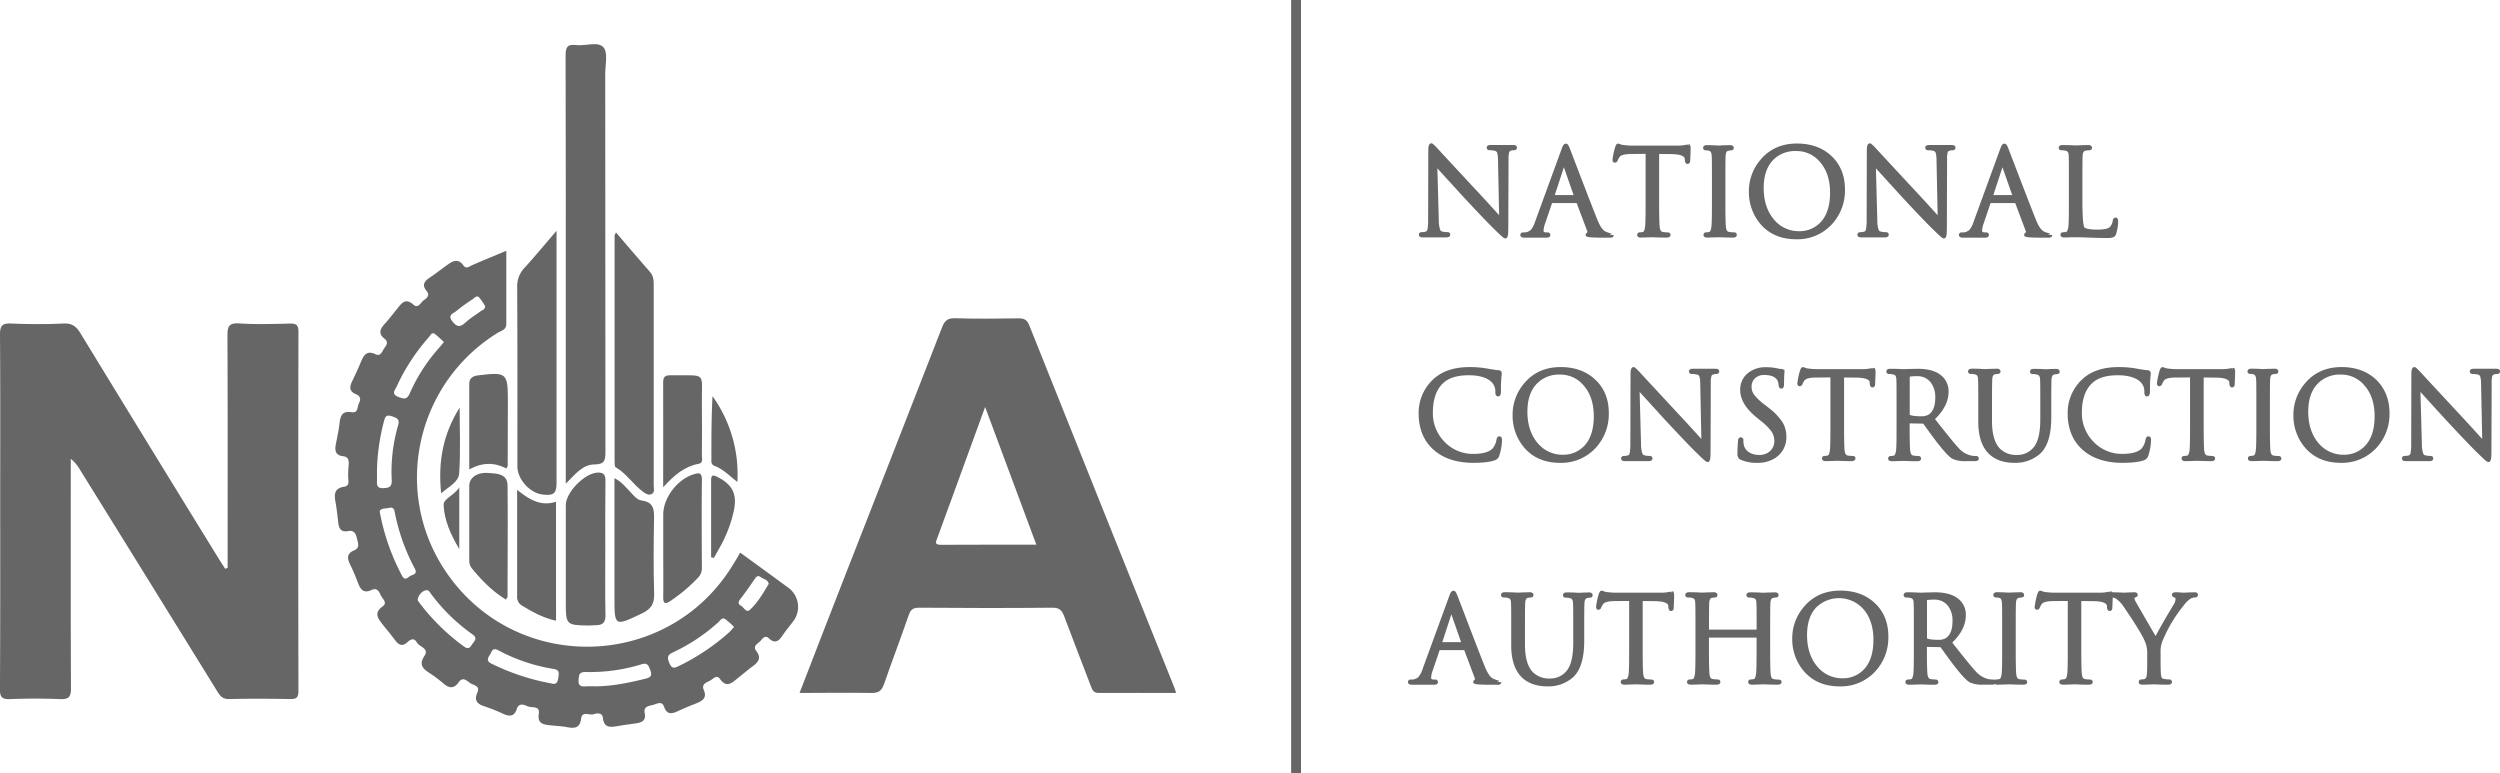 <svg id="Layer_1" data-name="Layer 1" xmlns="http://www.w3.org/2000/svg" viewBox="0 0 1079.1 333.82"><defs><style>.cls-1{fill:#666;}</style></defs><path class="cls-1" d="M98.7,618.24v-5.16c0-31.68.07-63.36-.08-95,0-4,.55-5.69,5.12-5.39,7.19.47,14.43.24,21.64.07,2.78-.07,3.9.43,3.89,3.59q-.15,77.52,0,155c0,2.74-.8,3.52-3.52,3.48-8.81-.16-17.64-.2-26.45,0-2.81.06-3.88-1.4-5.11-3.39q-29.59-47.88-59.29-95.71A15.71,15.71,0,0,0,31,571.14v4.49c0,31.52-.08,63,.09,94.55,0,3.88-1.09,4.82-4.79,4.67-7.21-.29-14.44-.27-21.64,0-3.45.13-4.25-1-4.23-4.3C.6,643.35.54,616.16.54,589c0-23.84.09-47.68-.09-71.52,0-3.77.94-4.91,4.77-4.75,7.52.32,15.08.37,22.59,0,3.83-.2,5.62,1.33,7.46,4.35q29.82,48.87,59.87,97.61c.81,1.31,1.67,2.59,2.5,3.88Z" transform="translate(-0.45 -373.09)"/><path class="cls-1" d="M345.57,672.2c6.62-17.08,13-33.71,19.52-50.31,14-35.77,28-71.52,41.92-107.33,1.13-2.92,2.31-4.22,5.71-4.11,9.12.3,18.27.18,27.4.05,2.4,0,3.66.6,4.6,3Q476,591.79,507.43,670.08c.22.56.37,1.15.68,2.12-11.33,0-22.36-.07-33.38,0-2.41,0-2.83-1.41-3.48-3.12-3.79-10-7.7-19.92-11.44-29.93-.92-2.48-1.95-3.78-5-3.75-19.23.19-38.46.15-57.69,0-2.53,0-3.59.81-4.4,3.13-3.45,9.94-7.19,19.78-10.65,29.72-.95,2.74-2.12,4-5.35,3.95C366.47,672,356.25,672.2,345.57,672.2Zm102.21-64c-7.39-19.88-14.57-39.16-22.11-59.43-2.89,7.92-5.45,14.92-8,21.92-4.2,11.53-8.37,23.06-12.62,34.56-.62,1.69-1.4,3,1.48,3C420.08,608.17,433.64,608.2,447.78,608.2Z" transform="translate(-0.45 -373.09)"/><path class="cls-1" d="M319.94,611.62c7.27,5.3,14.28,10.35,21.23,15.49a10.29,10.29,0,0,1,2.12,13.54c-1.68,2.34-3.6,4.51-5.19,6.9s-3.23,3.45-5.68,1.13c-1.58-1.49-2.65-.27-3.55.86-1.07,1.34-3.77,2.23-1.94,4.61,2.32,3,.8,4.79-1.64,6.58-2.19,1.6-4.24,3.41-6.39,5.08-2.46,1.93-4.74,4.47-7.7.33-1.52-2.12-3.09.24-4.54.89-1.62.72-3.43,1.57-2.44,3.84,1.55,3.55-.62,4.78-3.32,5.86-2.52,1-5.06,2-7.51,3.17-2.69,1.27-5,2-6.31-1.76-.89-2.54-2.88-1.34-4.44-.87-1.85.56-4.55.52-3.91,3.66.7,3.42-1.47,4.05-4,4.42s-5.08.69-7.6,1.13c-3.19.56-6,.92-6.48-3.65-.23-2.12-2.5-2-3.93-1.46-1.83.66-5-1.6-5.46,2-.5,4.09-2.89,4.2-6.09,3.59-2.35-.45-4.77-.52-7.16-.79-3-.33-5.65-.66-5-5,.58-3.63-3-2.4-4.78-3.2-1.58-.72-3.81-1.64-4.72,1.15-1.08,3.33-3.16,3.33-5.9,2.07a70.36,70.36,0,0,0-8-3.19c-3.14-1-4.64-2.57-3.12-5.91,1.28-2.85-1.32-3.16-2.83-4s-3.27-3.27-5.24-.49c-2.12,3-4.26,2.53-6.73.37a57.5,57.5,0,0,0-6.16-4.58c-2.86-1.88-4.23-3.67-1.87-7.2,2.19-3.27-2.24-3.83-3.32-5.84s-2.68-1.34-3.9-.18c-2.52,2.38-4.09,1.11-5.71-1.09s-3.38-4.26-5.07-6.39c-2-2.57-4-5-.09-7.81,2.39-1.74-.14-3.33-.81-4.91-.72-1.73-1.7-3.29-3.91-2.23-3.45,1.65-4.81-.21-5.89-3.08a84.66,84.66,0,0,0-3.38-7.91c-1.29-2.61-1.55-4.72,1.65-6.06,2.77-1.16,1.72-3.19,1.27-5.25s-1.26-3.6-3.76-3.11c-3,.58-4-1-4.28-3.61-.34-3-.66-6.05-1.21-9-.62-3.34-.41-5.94,3.76-6.54,1.32-.18,2.07-1,1.82-2.73a34.78,34.78,0,0,1,.14-6.68c.1-1.91-.06-3.51-2.51-3.77-3.21-.35-3.58-2.48-3.05-5.14.58-3,1.26-6,1.58-9,.36-3.26,1.17-5.52,5.24-4.85,2.93.48,2.36-2.36,3.17-3.9.95-1.8.52-3.14-1.28-3.86-3-1.23-2.85-3.19-1.65-5.64,1.34-2.72,2.59-5.49,3.76-8.28s2.46-5.18,6.27-3.36c2.38,1.14,2.87-1.28,3.83-2.58s1.93-2.7.09-4.11c-2.8-2.15-1.92-4.18.06-6.36s3.68-4.44,5.49-6.67,3.47-4.71,6.85-1.72c2.23,2,3.21-1,4.62-1.9s2.59-2.21,1.19-3.89c-2.37-2.85-.8-4.41,1.57-6s4.66-3.4,7-5.07,4.8-3.48,7.29,0c1.23,1.7,2.44.46,3.74-.11,4.52-2,9.08-3.83,14.76-6.22,0,11,0,21.3,0,31.59,0,2.58-2.21,2.89-3.74,3.84-34.92,21.56-45.38,67.68-23.1,101.94,29.94,46,97.7,44.36,125.41-3.08C318.34,614.49,319,613.23,319.94,611.62ZM163.17,575.71c0,2.17,0,3.29,0,4.41,0,1.94-.36,3.81,2.77,3.67,2.53-.12,3.75-.6,3.59-3.49a71.62,71.62,0,0,1,2.79-23.69c.76-2.68-.63-3.09-2.7-3.83-2.54-.9-2.92.27-3.45,2.22A91.11,91.11,0,0,0,163.17,575.71Zm1.23,18.49A94.86,94.86,0,0,0,174,621.61c1.25,2.31,2.4.81,3.37.17s3.53-.69,2.14-3.25a85.84,85.84,0,0,1-8.72-24.63c-.52-2.63-2.38-1.43-3.76-1.37C165.43,592.6,164.12,593.15,164.4,594.2Zm73.95,73.87c2.25.73,2.85-.58,3.08-2.4s.74-3.41-2-3.84a75.44,75.44,0,0,1-23.9-8.05c-2.66-1.43-2.82.77-3.69,2.07-1,1.47-1.38,2.67.75,3.7A97.94,97.94,0,0,0,238.35,668.07Zm-46.3-147.32a47.08,47.08,0,0,0-3.85-3.49c-1.4-1-1.91.55-2.56,1.27a87,87,0,0,0-14,21.45c-.7,1.5-2.48,3.21.75,4.44,2.44.93,3.72,1.29,5-1.69A74.07,74.07,0,0,1,190,523.2C190.61,522.49,191.2,521.75,192.05,520.75Zm65.7,148.58c7.26-.07,14.3-1.56,21.3-3.28,1.88-.46,3.09-1.12,2.13-3.55-.76-2-1.06-3.53-3.84-2.66a76,76,0,0,1-24.15,3.31c-2.91,0-2.84,1.39-3,3.51-.17,2.67,1.23,2.82,3.21,2.69C254.86,669.26,256.3,669.33,257.75,669.33Zm59.55-25.64a45.73,45.73,0,0,0-3.66-3.27c-1.54-1.11-2.36.56-3.16,1.28A78.76,78.76,0,0,1,291,654.65c-2.43,1.12-2.66,2.12-1.66,4.6,1.16,2.88,2.54,2.09,4.35,1.21a94.13,94.13,0,0,0,21.4-14.36C315.79,645.48,316.36,644.73,317.3,643.69ZM184.43,627.87c-2,.12-4.43,3.43-3.43,4.76a91.49,91.49,0,0,0,19.69,19.5c2.09,1.51,2.72.31,3.66-1.08s2.38-2.52,0-4.17a79.41,79.41,0,0,1-17.79-17.36C186,628.82,185.69,627.71,184.43,627.87Zm25.4-122.65a23.69,23.69,0,0,0-2.57-3.76c-1.11-1.12-2,.28-2.87.83a77.1,77.1,0,0,0-7,5.07c-1.29,1.08-4,1.62-1.55,4.61,2.18,2.61,3.46,2.19,5.58.28s4.36-3.23,6.55-4.84C208.73,506.87,209.86,506.69,209.83,505.22ZM332.26,625.15c-.31-1.92-2.22-2-3.37-2.91s-1.92-.4-2.69.76c-1.94,2.91-4,5.77-6.09,8.54-.92,1.19-1.34,2.17.17,3,1.26.71,2.3,3.23,3.86,1.78C327.52,633.19,329.84,629.14,332.26,625.15Z" transform="translate(-0.45 -373.09)"/><path class="cls-1" d="M244.66,581.87V514.59c0-39.18.05-78.36-.08-117.54,0-3.52.75-5,4.46-4.51,4.07.52,9.53-1.75,11.91,1,2,2.33.74,7.59.74,11.56q0,81.56.09,163.12c0,3.66-.46,5.31-4.72,5.34C251.92,573.58,248.76,577.78,244.66,581.87Z" transform="translate(-0.45 -373.09)"/><path class="cls-1" d="M240.68,472.7v4.54q0,52,0,104c0,4.85-1.14,5.85-5.91,5.32-5.66-.64-11-6.59-11-12.25,0-25.72.06-51.44-.08-77.16a11.65,11.65,0,0,1,3.26-8.58C231.36,483.75,235.52,478.7,240.68,472.7Z" transform="translate(-0.45 -373.09)"/><path class="cls-1" d="M266.33,473.43c5.09,5.93,9.84,11.55,14.7,17.06,1.41,1.61,1.59,3.37,1.59,5.33q0,43.43,0,86.84c0,1.21.54,2.76-.7,3.57-1.43.93-2.82-.09-3.94-.9-4.26-3.12-7.08-7.84-11.77-10.53-.5-.29-.48-1.73-.48-2.64q0-48.7,0-97.39C265.72,474.51,266,474.25,266.33,473.43Z" transform="translate(-0.45 -373.09)"/><path class="cls-1" d="M261.72,609.82c0,9.57-.13,19.15.08,28.72.07,3.16-1.1,4.37-4,4.4-1.12,0-2.24.17-3.35.15-9.56-.13-9.78-.35-9.78-9.86q0-21.06,0-42.13c0-5.47,8.06-13.68,13.52-14,2.74-.18,3.63.83,3.6,3.54C261.65,590.35,261.72,600.08,261.72,609.82Z" transform="translate(-0.45 -373.09)"/><path class="cls-1" d="M265.68,579.47c3.22,1.69,4.74,3.78,6.5,5.6,1.57,1.62,3.09,3.77,5.23,4.06,5.53.74,5.41,4.31,5.34,8.49-.17,10.56-.28,21.13.06,31.68.13,4.31-1.23,6.63-5.13,8.49-12.07,5.76-12,5.91-12-7.32v-51Z" transform="translate(-0.45 -373.09)"/><path class="cls-1" d="M240.46,641c-5.55-1.18-10.12-3.76-14.64-6.48a4.2,4.2,0,0,1-2.16-4c0-15,0-30,0-46,5.24,4.18,10.22,7.3,16.79,5.14Z" transform="translate(-0.45 -373.09)"/><path class="cls-1" d="M218.86,631.9c-6-3.64-10.47-8.34-14.67-13.4A5.34,5.34,0,0,1,203,615c0-10.72,0-21.44,0-32.16,0-3.58,3.39-6,8.41-5.59,3.5.27,8.07.28,8.12,5.42.17,16,0,32,0,48C219.54,630.89,219.27,631.14,218.86,631.9Z" transform="translate(-0.45 -373.09)"/><path class="cls-1" d="M286.73,610.59V595.23c0-7.17,5.94-15.08,12.91-17.34,2.38-.77,3.82-1,3.78,2.42-.15,12.64-.08,25.28,0,37.92a5.78,5.78,0,0,1-1.73,4.27,70.23,70.23,0,0,1-11.72,9.9c-2.32,1.55-3.29,1.45-3.24-1.65C286.8,624,286.73,617.31,286.73,610.59Z" transform="translate(-0.45 -373.09)"/><path class="cls-1" d="M286.7,583.4c0-16,.05-30.68,0-45.33,0-2.39.94-3,3.13-3,16.22.24,13.37-2,13.58,12.75.11,7.35.05,14.69,0,22,0,1.29.68,3.1-1.46,3.48C295.92,574.43,291.57,578.09,286.7,583.4Z" transform="translate(-0.45 -373.09)"/><path class="cls-1" d="M219,575.3c-5-2.64-10.28-2.73-16,.39,0-12.86,0-24.94,0-37,0-2.21,1.38-3.28,3.67-3.56,12.57-1.51,13-1.21,13,11.26q0,13.88-.08,27.73C219.58,574.38,219.31,574.64,219,575.3Z" transform="translate(-0.45 -373.09)"/><path class="cls-1" d="M318.73,581.12c-3.47-2.7-6.13-5.5-9.73-6.88a2.07,2.07,0,0,1-1.49-2.15c0-9.33,0-18.65.49-28A57.81,57.81,0,0,1,318.73,581.12Z" transform="translate(-0.45 -373.09)"/><path class="cls-1" d="M307.4,613.63c0-11.12,0-22.23,0-33.35,0-2.44,1.11-2.12,2.69-1.33,6.82,3.43,8.75,7.77,6.95,15.33A56.77,56.77,0,0,1,312.9,606c-1.31,2.7-2.86,5.28-4.3,7.91Z" transform="translate(-0.45 -373.09)"/><path class="cls-1" d="M198.86,549c0,9.49.42,19-.21,28.45-.25,3.73-4.49,5.69-7.77,8.56C189.41,572.37,191.78,560.27,198.86,549Z" transform="translate(-0.45 -373.09)"/><path class="cls-1" d="M198.69,583.49v26.59c-3.92-6.59-6.44-12.56-6.76-18.91C191.78,588.27,196.19,587.19,198.69,583.49Z" transform="translate(-0.45 -373.09)"/><path class="cls-1" d="M620.71,468a15.66,15.66,0,0,0,.52,4.34,2.16,2.16,0,0,0,1.47,1.54,8.85,8.85,0,0,0,2.52.31c.28,0,.42.1.42.31s-.3.39-.91.39H614.48c-.54,0-.8-.13-.8-.39s.12-.31.38-.31a6.2,6.2,0,0,0,2.1-.31c.61-.17,1-.7,1.23-1.61a27.45,27.45,0,0,0,.28-4.83l.07-29.08c0-1.68.18-2.51.56-2.51a12.19,12.19,0,0,1,1.75,1.6q1.08,1.23,16.12,17.43,2.83,3,7.39,8c2.8,3.07,4.39,4.82,4.79,5.24l-.52-25.78a13.18,13.18,0,0,0-.42-3.5,2.15,2.15,0,0,0-1.58-1.3,11.5,11.5,0,0,0-2.48-.28c-.28,0-.42-.11-.42-.35s.33-.35,1-.35h9.59c.6,0,.91.12.91.35s-.18.35-.53.35a4.19,4.19,0,0,0-1.22.18,2,2,0,0,0-1.58,1.26,10.93,10.93,0,0,0-.31,3.25l-.11,29.74c0,2.41-.15,3.61-.45,3.61s-1.54-1.09-3.71-3.26q-3.15-2.94-13.22-13.75-4-4.31-13.26-14.55Z" transform="translate(-0.45 -373.09)"/><path class="cls-1" d="M650.24,476c-.4,0-.78,0-4.26-3.48-2.08-1.94-6.55-6.58-13.24-13.77q-3.69-4-11.86-13l.61,22.18A13.82,13.82,0,0,0,622,472c.26.79.66,1,.93,1a8,8,0,0,0,2.32.29,1.1,1.1,0,0,1,1.2,1.09c0,.35-.16,1.17-1.69,1.17H614.48c-1.47,0-1.58-.89-1.58-1.17a1.08,1.08,0,0,1,1.16-1.09,5.5,5.5,0,0,0,1.84-.27c.36-.1.59-.44.73-1.05a26.62,26.62,0,0,0,.26-4.65l.07-29.08c0-1.23,0-3.29,1.34-3.29.35,0,.46,0,2.3,1.83.71.81,5.69,6.19,16.14,17.45q2.84,3,7.39,8l3.4,3.73-.48-23.73a11.9,11.9,0,0,0-.38-3.25,1.38,1.38,0,0,0-1-.8,10.47,10.47,0,0,0-2.3-.26,1.11,1.11,0,0,1-1.2-1.13c0-.51.31-1.12,1.79-1.12h9.59c1.47,0,1.69.7,1.69,1.12a1.16,1.16,0,0,1-1.31,1.13,3.72,3.72,0,0,0-1,.14,1.25,1.25,0,0,0-1.07.8,9.81,9.81,0,0,0-.26,3l-.11,29.74C651.47,474.73,651.3,476,650.24,476Zm-33-1.94h4.21a3.23,3.23,0,0,1-1-1.53,15.72,15.72,0,0,1-.57-4.56l-.72-26.39,1.41,1.56q9.27,10.26,13.26,14.55c6.67,7.16,11.1,11.78,13.18,13.71,1.45,1.45,2.29,2.22,2.77,2.63a23.54,23.54,0,0,0,.09-2.41l.1-29.74a11.17,11.17,0,0,1,.37-3.53,2.65,2.65,0,0,1,.74-1.08h-3.92a2.79,2.79,0,0,1,.91,1.2,13.25,13.25,0,0,1,.48,3.78l.57,27.8-1.39-1.46-4.8-5.26q-4.54-5-7.37-8c-10.47-11.28-15.45-16.65-16.15-17.44-.38-.39-.68-.67-.89-.88a12.15,12.15,0,0,0-.06,1.27l-.07,29.08a27.42,27.42,0,0,1-.29,5A3.3,3.3,0,0,1,617.28,474.08Z" transform="translate(-0.45 -373.09)"/><path class="cls-1" d="M675.19,437.77c.46-1.3.84-1.95,1.12-1.95s.63.6,1.12,1.81q9.17,24,11.82,30.58,2,5,4.34,5.64c1.7.65,2.55.86,2.55.62q0,.31-.48.39c-.24,0-1.16,0-2.77,0q-7.25,0-7.24-.5c0-.09.13-.21.38-.38a.73.73,0,0,0,.39-.7,1.6,1.6,0,0,0-.14-.63l-4.69-12.49a.52.52,0,0,0-.46-.28H670.22a.57.57,0,0,0-.53.39l-3,9a10.23,10.23,0,0,0-.7,3.25c0,1.07.64,1.61,1.92,1.61h.53c.32,0,.49.1.49.31s-.26.39-.77.39h-9.69c-.63,0-.95-.13-.95-.39s.15-.31.46-.31a5.14,5.14,0,0,0,3.74-1.26,9.34,9.34,0,0,0,2-3.6Zm5.28,20.3c.14,0,.21-.05.21-.14a.51.51,0,0,0,0-.21L675.85,444c-.14-.37-.28-.55-.42-.55s-.25.18-.35.55l-4.48,13.69a.4.4,0,0,0,0,.17q0,.18.21.18Z" transform="translate(-0.45 -373.09)"/><path class="cls-1" d="M692.89,475.68c-7.63,0-8-.33-8-1.28a1.33,1.33,0,0,1,.74-1,.65.65,0,0,0,0-.37l-4.63-12.3H670.38l-3,8.85a9.57,9.57,0,0,0-.66,3c0,.37,0,.83,1.14.83h.53a1.13,1.13,0,0,1,1.27,1.09c0,.28-.11,1.17-1.55,1.17h-9.69c-1.5,0-1.73-.73-1.73-1.17a1.11,1.11,0,0,1,1.24-1.09,4.45,4.45,0,0,0,3.2-1,8.69,8.69,0,0,0,1.8-3.31l11.51-31.52c.56-1.56,1-2.47,1.86-2.47s1.14.58,1.84,2.3c6.18,16.17,10.05,26.17,11.82,30.58,1.56,3.84,2.94,4.93,3.82,5.17a9.57,9.57,0,0,0,2.18.7l0,.68h1v.41l-.12.1a1.27,1.27,0,0,1-1,.65C695.55,475.65,695.07,475.68,692.89,475.68Zm2.48-1.21h.52l-.31-.5-.1.12h.09a.46.46,0,0,0-.2.38Zm-8.29-.51c.85.08,2.4.15,5.23.16-1.35-.86-2.61-2.72-3.78-5.62-1.78-4.42-5.65-14.42-11.83-30.59-.16-.38-.28-.66-.39-.87-.1.23-.23.55-.39,1h0l-11.51,31.53a9.94,9.94,0,0,1-2.2,3.9,4.2,4.2,0,0,1-.78.61h4.23a2.46,2.46,0,0,1-.49-1.53,10.7,10.7,0,0,1,.75-3.51l3-9a1.36,1.36,0,0,1,1.26-.92h10.91a1.3,1.3,0,0,1,1.12.64L687,472.42a2.2,2.2,0,0,1,.19.9A1.82,1.82,0,0,1,687.08,474Zm-6.61-15.12h-9.69a.94.94,0,0,1-1-.95v-.19l.13-.35,4.42-13.56c.22-.89.72-1.09,1.09-1.09.75,0,1.05.8,1.15,1.06l4.8,13.7a1.13,1.13,0,0,1,.08.47A.92.92,0,0,1,680.47,458.84Zm-8.91-1.55h8.12l-4.2-12ZM675,444.08Zm.88-.06Z" transform="translate(-0.45 -373.09)"/><path class="cls-1" d="M715.81,460.17q0,8.88.24,11c.21,1.68.88,2.6,2,2.76a16,16,0,0,0,2.27.21c.28,0,.42.1.42.31s-.28.39-.84.39c-1.12,0-2.47,0-4.06-.07l-2.17-.07-2,.07c-1.38,0-2.37.07-3,.07s-.8-.13-.8-.39.13-.31.38-.31a7,7,0,0,0,1.54-.21q1.13-.24,1.47-2.76.26-2.15.25-11V438.72l-7.49.07c-2.78.07-4.5.62-5.18,1.64A10.07,10.07,0,0,0,698,442c-.12.32-.29.49-.53.49s-.24-.16-.24-.46a38,38,0,0,1,1.12-5.28c.23-.63.41-.94.52-.94a5.81,5.81,0,0,1,.74.24,4.8,4.8,0,0,0,1.47.35,33.84,33.84,0,0,0,4,.28h19a18.1,18.1,0,0,0,3.61-.28c1.14-.16,1.61-.24,1.4-.24.18,0,.28.19.28.59,0,.58,0,1.63-.07,3.15l-.11,2.45c0,.44-.11.66-.35.66s-.35-.29-.42-.87l0-.56c-.17-1.77-2.24-2.71-6.23-2.8l-6.4-.07Z" transform="translate(-0.45 -373.09)"/><path class="cls-1" d="M719.9,475.64c-1.13,0-2.49,0-4.08-.07l-2.17-.07-1.95.07c-1.38,0-2.39.07-3,.07-1.47,0-1.58-.89-1.58-1.17a1.08,1.08,0,0,1,1.16-1.09,6.15,6.15,0,0,0,1.37-.19c.29-.06.67-.65.87-2.11s.24-5.05.24-10.91V439.5l-6.7.07c-3.1.08-4.18.74-4.54,1.29a10.47,10.47,0,0,0-.81,1.45,1.29,1.29,0,0,1-1.24,1c-.38,0-1-.26-1-1.23a31.34,31.34,0,0,1,1.14-5.47c.27-.73.57-1.53,1.28-1.53a2.79,2.79,0,0,1,1,.29,4.14,4.14,0,0,0,1.27.3,32.93,32.93,0,0,0,4,.28h19a18,18,0,0,0,3.45-.26c.8-.12,1.24-.18,1.38-.22l.18.74v-.78h.72l0,.37a1.49,1.49,0,0,1,.29,1c0,.58,0,1.65-.07,3.17l-.11,2.46c0,1.34-.94,1.41-1.13,1.41-.67,0-1.07-.53-1.19-1.56l0-.6c-.15-1.61-3.06-2-5.47-2.07l-5.61-.06v20.66c0,5.87.09,9.55.25,10.93.24,1.92,1,2,1.33,2.08a14.43,14.43,0,0,0,2.16.2,1.1,1.1,0,0,1,1.2,1.09C721.52,474.75,721.4,475.64,719.9,475.64Zm-7.58-37.71v22.24c0,6-.09,9.63-.25,11.1a5.66,5.66,0,0,1-1,2.76l.57,0,2-.07,2.23.07.59,0a4.31,4.31,0,0,1-1.18-2.75c-.17-1.46-.25-5.09-.25-11.11V437.93l7.19.08c1.34,0,4.87.12,6.35,1.91v-.05c0-1.25.06-2.19.07-2.81l-.79.12a18.65,18.65,0,0,1-3.72.29h-19a35.2,35.2,0,0,1-4.12-.29,5.74,5.74,0,0,1-1.68-.4l-.11,0c0,.09-.07.18-.11.3-.28,1.13-.49,2-.65,2.7.92-1.09,2.76-1.65,5.6-1.72Z" transform="translate(-0.45 -373.09)"/><path class="cls-1" d="M744.43,460.17q0,8.88.24,11c.16,1.68.83,2.6,2,2.76a16,16,0,0,0,2.27.21c.28,0,.42.1.42.31s-.28.39-.84.39c-1.12,0-2.47,0-4.06-.07l-2.17-.07-2,.07c-1.38,0-2.37.07-3,.07s-.8-.13-.8-.39.13-.31.38-.31a7,7,0,0,0,1.54-.21q1.13-.24,1.47-2.76.26-2.15.25-11v-8.92c0-6.23,0-9.9-.11-11-.09-1.64-.66-2.58-1.71-2.84a6.55,6.55,0,0,0-1.58-.21c-.28,0-.42-.09-.42-.28s.28-.42.85-.42,1.7,0,3.07.07l2,.11,2-.11c1.35,0,2.33-.07,2.94-.07s.81.14.81.42-.13.28-.39.28a11.51,11.51,0,0,0-1.29.18c-1.15.21-1.77,1.16-1.86,2.87-.07,1.09-.1,4.76-.1,11Z" transform="translate(-0.45 -373.09)"/><path class="cls-1" d="M748.52,475.64c-1.12,0-2.49,0-4.08-.07l-2.17-.07-1.94.07c-1.39,0-2.39.07-3,.07-1.46,0-1.58-.89-1.58-1.17a1.08,1.08,0,0,1,1.16-1.09,6.15,6.15,0,0,0,1.37-.19c.29-.06.67-.65.87-2.11s.24-5.05.24-10.91v-8.92c0-6.19,0-9.87-.1-10.94-.11-1.88-.88-2.07-1.13-2.13a6,6,0,0,0-1.39-.19,1.08,1.08,0,0,1-1.19-1.06c0-.28.11-1.19,1.62-1.19.68,0,1.71,0,3.1.07l2,.1,1.95-.1c1.38-.05,2.37-.07,3-.07,1.51,0,1.58,1,1.58,1.19a1.06,1.06,0,0,1-1.16,1.06,10.2,10.2,0,0,0-1.16.17c-.3,0-1.1.2-1.21,2.14-.07,1.08-.1,4.76-.1,10.95v8.92c0,5.87.08,9.55.24,10.93.18,1.92,1,2,1.32,2.08a14.66,14.66,0,0,0,2.17.2,1.1,1.1,0,0,1,1.2,1.09C750.14,474.75,750,475.64,748.52,475.64Zm-8.75-38.29a4.15,4.15,0,0,1,1.06,2.86c.07,1.12.11,4.73.11,11v8.92c0,6-.09,9.63-.25,11.1a5.66,5.66,0,0,1-1,2.76l.57,0,2-.07,2.22.07.55,0a4.17,4.17,0,0,1-1.14-2.77c-.17-1.44-.25-5.07-.25-11.09v-8.92c0-6.31,0-9.92.11-11a4.06,4.06,0,0,1,1-2.86h-.46l-2,.11-2.11-.11Z" transform="translate(-0.45 -373.09)"/><path class="cls-1" d="M760.87,442.64q5.64-6.83,15.22-6.82,8.74,0,14.24,5.07,5.7,5.25,5.7,14a20.6,20.6,0,0,1-5.52,14.62,19.31,19.31,0,0,1-14.73,6.13q-9.63,0-15-6.55a20.38,20.38,0,0,1-4.62-13.4A19.91,19.91,0,0,1,760.87,442.64Zm4.76,25.75a14.57,14.57,0,0,0,11.55,5.28,13,13,0,0,0,8.71-3.18q5.28-4.51,5.28-14.24,0-8.72-4.72-13.93a14.86,14.86,0,0,0-21.28-.59q-4.23,4.44-4.23,12.49Q760.94,462.93,765.63,468.39Z" transform="translate(-0.45 -373.09)"/><path class="cls-1" d="M775.78,476.37c-6.63,0-11.89-2.29-15.65-6.82a21.24,21.24,0,0,1-4.79-13.9,20.79,20.79,0,0,1,4.93-13.51h0c3.89-4.71,9.22-7.1,15.82-7.1,6,0,11,1.77,14.77,5.28,3.95,3.63,5.95,8.52,5.95,14.53A21.41,21.41,0,0,1,791.07,470,20.09,20.09,0,0,1,775.78,476.37Zm-14.31-33.24a19.26,19.26,0,0,0-4.58,12.52,19.74,19.74,0,0,0,4.44,12.91c3.44,4.15,8.3,6.26,14.45,6.26a18.63,18.63,0,0,0,14.16-5.88,19.91,19.91,0,0,0,5.32-14.09c0-5.56-1.84-10.06-5.46-13.39s-8.11-4.87-13.71-4.87c-6.12,0-11,2.2-14.62,6.54Zm15.71,31.32A15.4,15.4,0,0,1,765,468.9h0c-3.23-3.77-4.88-8.71-4.88-14.68,0-5.55,1.5-9.93,4.45-13a15.63,15.63,0,0,1,22.42.61c3.26,3.61,4.92,8.47,4.92,14.45,0,6.69-1.87,11.68-5.56,14.83A13.72,13.72,0,0,1,777.18,474.45Zm-11-6.57a13.87,13.87,0,0,0,11,5,12.26,12.26,0,0,0,8.2-3c3.33-2.85,5-7.44,5-13.65,0-5.58-1.52-10.09-4.52-13.41a13,13,0,0,0-10.13-4.53,13.14,13.14,0,0,0-10,3.95c-2.67,2.8-4,6.82-4,12,0,5.59,1.51,10.19,4.5,13.66Z" transform="translate(-0.45 -373.09)"/><path class="cls-1" d="M810,468a15.57,15.57,0,0,0,.53,4.34,2.14,2.14,0,0,0,1.47,1.54,8.85,8.85,0,0,0,2.52.31c.28,0,.42.1.42.31s-.31.39-.91.39H803.77q-.81,0-.81-.39c0-.21.13-.31.39-.31a6.18,6.18,0,0,0,2.09-.31c.61-.17,1-.7,1.23-1.61a26.48,26.48,0,0,0,.28-4.83l.07-29.08c0-1.68.19-2.51.56-2.51a11.58,11.58,0,0,1,1.75,1.6q1.08,1.23,16.13,17.43,2.84,3,7.38,8l4.79,5.24-.52-25.78a13.18,13.18,0,0,0-.42-3.5,2.15,2.15,0,0,0-1.57-1.3,11.59,11.59,0,0,0-2.49-.28c-.28,0-.42-.11-.42-.35s.34-.35,1-.35h9.58c.61,0,.91.12.91.35s-.17.35-.52.35a4.26,4.26,0,0,0-1.23.18,2,2,0,0,0-1.57,1.26,10.83,10.83,0,0,0-.32,3.25l-.1,29.74c0,2.41-.15,3.61-.46,3.61s-1.54-1.09-3.71-3.26q-3.13-2.94-13.22-13.75-4-4.31-13.26-14.55Z" transform="translate(-0.45 -373.09)"/><path class="cls-1" d="M839.52,476c-.4,0-.77,0-4.26-3.48-2.08-1.94-6.54-6.58-13.24-13.77q-3.67-4-11.85-13l.6,22.18a14.2,14.2,0,0,0,.48,4.09c.26.79.66,1,.94,1a7.94,7.94,0,0,0,2.32.29,1.1,1.1,0,0,1,1.2,1.09c0,.35-.17,1.17-1.69,1.17H803.77c-1.47,0-1.59-.89-1.59-1.17a1.08,1.08,0,0,1,1.17-1.09,5.43,5.43,0,0,0,1.83-.27c.37-.1.59-.44.73-1.05a26.62,26.62,0,0,0,.26-4.65l.07-29.08c0-1.23,0-3.29,1.34-3.29.36,0,.46,0,2.3,1.83.72.81,5.69,6.19,16.15,17.45q2.84,3,7.39,8l3.39,3.73-.48-23.73a11.66,11.66,0,0,0-.37-3.25,1.38,1.38,0,0,0-1-.8,10.47,10.47,0,0,0-2.3-.26,1.12,1.12,0,0,1-1.2-1.13c0-.51.31-1.12,1.8-1.12h9.58c1.47,0,1.69.7,1.69,1.12a1.15,1.15,0,0,1-1.3,1.13,3.66,3.66,0,0,0-1,.14c-.75.16-1,.51-1.07.8a9.61,9.61,0,0,0-.27,3l-.1,29.74C840.76,474.73,840.59,476,839.52,476Zm-33-1.94h4.21a3.23,3.23,0,0,1-1-1.53,15.8,15.8,0,0,1-.56-4.56l-.73-26.39,1.42,1.56q9.26,10.26,13.25,14.55c6.67,7.16,11.11,11.78,13.18,13.71,1.45,1.45,2.29,2.22,2.78,2.63,0-.46.08-1.2.08-2.41l.11-29.74a11.25,11.25,0,0,1,.36-3.53,2.65,2.65,0,0,1,.74-1.08H836.5a2.87,2.87,0,0,1,.91,1.2,13.25,13.25,0,0,1,.48,3.78l.56,27.8-1.38-1.46c-.4-.42-2-2.18-4.8-5.26q-4.54-5-7.38-8c-10.47-11.28-15.45-16.65-16.14-17.44l-.9-.88c0,.29-.05.7-.05,1.27l-.07,29.08a27.15,27.15,0,0,1-.3,5A3.23,3.23,0,0,1,806.56,474.08Z" transform="translate(-0.45 -373.09)"/><path class="cls-1" d="M864.47,437.77c.47-1.3.84-1.95,1.12-1.95s.63.6,1.12,1.81q9.16,24,11.83,30.58c1.35,3.34,2.8,5.22,4.33,5.64,1.71.65,2.56.86,2.56.62,0,.21-.17.34-.49.39s-1.16,0-2.77,0c-4.82,0-7.24-.17-7.24-.5,0-.09.13-.21.39-.38a.74.74,0,0,0,.38-.7,1.6,1.6,0,0,0-.14-.63l-4.69-12.49a.5.5,0,0,0-.45-.28H859.5a.55.55,0,0,0-.52.39l-3.05,9a10.52,10.52,0,0,0-.7,3.25c0,1.07.64,1.61,1.93,1.61h.52c.33,0,.49.1.49.31s-.25.39-.77.39h-9.69c-.63,0-.94-.13-.94-.39s.15-.31.45-.31A5.18,5.18,0,0,0,851,472.9a9.48,9.48,0,0,0,2-3.6Zm5.28,20.3c.14,0,.21-.05.21-.14a.51.51,0,0,0,0-.21L865.14,444c-.14-.37-.28-.55-.42-.55s-.26.18-.35.55l-4.48,13.69a.29.29,0,0,0,0,.17q0,.18.21.18Z" transform="translate(-0.45 -373.09)"/><path class="cls-1" d="M882.17,475.68c-7.63,0-8-.33-8-1.28,0-.56.53-.89.75-1a.65.65,0,0,0,0-.37l-4.62-12.3H859.67l-3,8.85a9.57,9.57,0,0,0-.66,3c0,.37,0,.83,1.15.83h.52a1.12,1.12,0,0,1,1.27,1.09c0,.28-.11,1.17-1.55,1.17h-9.69c-1.5,0-1.72-.73-1.72-1.17a1.1,1.1,0,0,1,1.23-1.09,4.43,4.43,0,0,0,3.2-1,8.68,8.68,0,0,0,1.81-3.31l11.51-31.52c.56-1.56,1-2.47,1.85-2.47s1.15.58,1.84,2.3c6.18,16.17,10.05,26.17,11.83,30.58,1.55,3.84,2.93,4.93,3.82,5.17a9.45,9.45,0,0,0,2.17.7v.68h1v.41l-.12.1a1.29,1.29,0,0,1-1,.65C884.84,475.65,884.35,475.68,882.17,475.68Zm2.48-1.21h.53l-.32-.5-.1.12h.1a.44.44,0,0,0-.21.38Zm-8.29-.51c.85.08,2.4.15,5.23.16-1.35-.86-2.6-2.72-3.78-5.62-1.78-4.42-5.65-14.42-11.83-30.59-.15-.38-.28-.66-.38-.87-.11.23-.24.55-.4,1h0l-11.51,31.53a10.07,10.07,0,0,1-2.19,3.9,4.27,4.27,0,0,1-.79.61h4.23a2.5,2.5,0,0,1-.48-1.53,10.91,10.91,0,0,1,.74-3.51l3-9a1.36,1.36,0,0,1,1.26-.92h10.92a1.3,1.3,0,0,1,1.11.64l4.76,12.64a2.2,2.2,0,0,1,.19.9A1.62,1.62,0,0,1,876.36,474Zm-6.61-15.12h-9.69a.94.94,0,0,1-1-.95v-.19l.13-.35,4.43-13.56c.22-.89.71-1.09,1.09-1.09.74,0,1,.8,1.14,1.06l4.8,13.7a1.13,1.13,0,0,1,.08.47A.92.92,0,0,1,869.75,458.84Zm-8.9-1.55H869l-4.2-12Zm3.45-13.21Zm.89-.06Z" transform="translate(-0.45 -373.09)"/><path class="cls-1" d="M898.55,460.27q0,10.5,1.12,11.62t6.09,1.15q4.86,0,6.12-1.5a6.29,6.29,0,0,0,1.33-3.05q.07-.66.45-.66c.21,0,.32.26.32.77a18.55,18.55,0,0,1-.77,5.07,1.69,1.69,0,0,1-.74,1.12A7.34,7.34,0,0,1,910,475q-3.09,0-8.44-.18c-1.89-.09-3.61-.14-5.17-.14l-2.07,0c-1,.07-2,.1-2.9.1q-.81,0-.81-.39c0-.21.13-.31.39-.31a7.07,7.07,0,0,0,1.54-.21q1.11-.24,1.47-2.76.24-2.15.24-11v-8.92c0-6.23,0-9.9-.1-11a3.86,3.86,0,0,0-.49-2,2.57,2.57,0,0,0-1.68-.91,7,7,0,0,0-1.72-.18c-.28,0-.42-.09-.42-.28s.27-.42.81-.42c.93,0,2.14,0,3.64.07l2.1.11,2.27-.11c1.51,0,2.59-.07,3.22-.07s.8.14.8.42-.14.28-.42.28a10.47,10.47,0,0,0-1.68.18c-1.21.21-1.86,1.16-2,2.87-.07,1.09-.1,4.76-.1,11Z" transform="translate(-0.45 -373.09)"/><path class="cls-1" d="M910,475.82c-2,0-4.79-.06-8.46-.18-1.89-.1-3.6-.14-5.15-.14l-2.06,0c-1,.07-2,.1-2.91.1-1.47,0-1.59-.89-1.59-1.17a1.08,1.08,0,0,1,1.17-1.09,6.08,6.08,0,0,0,1.36-.19c.29-.06.67-.65.87-2.11s.24-5.05.24-10.91v-8.92c0-6.19,0-9.87-.1-10.94a3,3,0,0,0-.35-1.56,1.85,1.85,0,0,0-1.19-.6,6.54,6.54,0,0,0-1.57-.16,1.09,1.09,0,0,1-1.2-1.06c0-.2.08-1.19,1.59-1.19.94,0,2.16,0,3.66.07l2.11.1,2.2-.1c1.54-.05,2.62-.07,3.26-.07,1.5,0,1.58,1,1.58,1.19a1.08,1.08,0,0,1-1.2,1.06,10,10,0,0,0-1.55.17c-.32,0-1.2.21-1.31,2.14-.07,1.08-.1,4.76-.1,10.95v9c0,9.34.68,10.84.89,11.07s1.38.92,5.54.92c3.91,0,5.14-.76,5.52-1.22a5.5,5.5,0,0,0,1.16-2.66c.13-1.23,1-1.33,1.22-1.33s1.1.15,1.1,1.55a19.3,19.3,0,0,1-.8,5.28,2.41,2.41,0,0,1-1.16,1.62A6.93,6.93,0,0,1,910,475.82Zm-13.62-1.88c1.6,0,3.35.05,5.22.14,3.65.12,6.4.18,8.4.18a6.49,6.49,0,0,0,2.11-.17s.16-.1.33-.65.35-1.38.47-2.05q-.21.32-.45.63c-1,1.22-3.22,1.8-6.73,1.8s-5.7-.44-6.64-1.38c-.67-.67-1.35-2.64-1.35-12.17v-9c0-6.31,0-9.92.11-11a4.06,4.06,0,0,1,1.09-2.86h-.26l-2.26.11-2.17-.11h-.43a2.31,2.31,0,0,1,.48.51,4.46,4.46,0,0,1,.62,2.36c.07,1.11.11,4.72.11,11v8.92c0,6-.08,9.63-.25,11.1a5.75,5.75,0,0,1-1,2.74l.45,0,2.1,0Z" transform="translate(-0.45 -373.09)"/><path class="cls-1" d="M619.7,566.6q-6.13-5.54-6.13-15a18.85,18.85,0,0,1,5.67-13.86q5.43-5.43,15.46-5.42a42,42,0,0,1,7.39.59c2.47.44,4.2.7,5.18.77.42,0,.63.21.63.56l-.07.87c-.07.64-.13,1.29-.18,2s-.08,1.64-.1,3l0,2.27q-.1,1.05-.45,1.05t-.42-1.05a6.35,6.35,0,0,0-2.14-5.17q-3.29-2.91-10.15-2.91-7.8,0-11.65,3.71c-3.05,2.92-4.58,7.32-4.58,13.23a18.2,18.2,0,0,0,5.07,12.91,17.47,17.47,0,0,0,13.26,5.66q6.34,0,8.82-2.55a8.37,8.37,0,0,0,1.89-4.23c.09-.52.26-.77.49-.77s.35.25.35.77a22.49,22.49,0,0,1-1.12,6.47,2.21,2.21,0,0,1-1.29,1.47c-1.92.79-5,1.19-9.14,1.19Q625.82,572.09,619.7,566.6Z" transform="translate(-0.45 -373.09)"/><path class="cls-1" d="M636.45,572.87c-7.25,0-13.06-1.92-17.27-5.69h0c-4.23-3.82-6.38-9.06-6.38-15.58a19.69,19.69,0,0,1,5.9-14.41c3.75-3.75,9.14-5.65,16-5.65a42.72,42.72,0,0,1,7.53.6c2.42.44,4.13.69,5.09.76a1.32,1.32,0,0,1,1.35,1.34l-.07.94c-.07.64-.13,1.28-.17,2s-.08,1.62-.11,2.93l0,2.28c0,.5-.18,1.81-1.23,1.81-.45,0-1.2-.24-1.2-1.83a5.59,5.59,0,0,0-1.86-4.58c-2-1.81-5.29-2.72-9.65-2.72-5,0-8.71,1.17-11.11,3.49-2.88,2.75-4.34,7-4.34,12.67a17.46,17.46,0,0,0,4.86,12.37A16.77,16.77,0,0,0,636.45,569c4,0,6.77-.78,8.26-2.32a7.76,7.76,0,0,0,1.69-3.84c.22-1.22.88-1.4,1.25-1.4s1.13.11,1.13,1.55a23.4,23.4,0,0,1-1.16,6.7,3,3,0,0,1-1.73,2C643.85,572.46,640.77,572.87,636.45,572.87ZM620.22,566c3.91,3.51,9.38,5.29,16.23,5.29,4,0,7-.38,8.84-1.13a1.47,1.47,0,0,0,.85-1c.31-1,.56-2,.74-3a6.61,6.61,0,0,1-1,1.48c-1.84,1.89-4.9,2.8-9.39,2.8a18.26,18.26,0,0,1-13.82-5.91,19,19,0,0,1-5.29-13.44c0-6.1,1.63-10.74,4.83-13.79,2.69-2.6,6.8-3.93,12.18-3.93,4.75,0,8.34,1,10.67,3.1a6.22,6.22,0,0,1,1.77,2.4c0-.82.05-1.47.08-1.94,0-.69.11-1.35.18-2l.05-.58c-1.11-.1-2.81-.35-5.15-.77a40.49,40.49,0,0,0-7.25-.58c-6.45,0-11.46,1.74-14.91,5.19a18.18,18.18,0,0,0-5.44,13.31c0,6,2,10.91,5.87,14.43Z" transform="translate(-0.45 -373.09)"/><path class="cls-1" d="M658.88,539.13q5.64-6.82,15.22-6.82,8.74,0,14.24,5.07,5.7,5.25,5.7,14A20.6,20.6,0,0,1,688.52,566a19.28,19.28,0,0,1-14.73,6.13q-9.63,0-15-6.55a20.35,20.35,0,0,1-4.62-13.39A19.93,19.93,0,0,1,658.88,539.13Zm4.76,25.75a14.57,14.57,0,0,0,11.55,5.28A13,13,0,0,0,683.9,567q5.28-4.51,5.28-14.24,0-8.72-4.72-13.93a14.86,14.86,0,0,0-21.28-.59Q659,542.66,659,550.71,659,559.42,663.64,564.88Z" transform="translate(-0.45 -373.09)"/><path class="cls-1" d="M673.79,572.87c-6.63,0-11.89-2.3-15.65-6.83a21.22,21.22,0,0,1-4.79-13.89,20.82,20.82,0,0,1,4.93-13.52h0c3.89-4.71,9.22-7.1,15.82-7.1,6,0,11,1.77,14.77,5.28,4,3.64,6,8.52,6,14.53a21.43,21.43,0,0,1-5.74,15.16A20.13,20.13,0,0,1,673.79,572.87Zm-14.31-33.25a19.26,19.26,0,0,0-4.58,12.53,19.74,19.74,0,0,0,4.44,12.9c3.45,4.15,8.3,6.26,14.45,6.26A18.63,18.63,0,0,0,688,565.43a19.91,19.91,0,0,0,5.32-14.09c0-5.55-1.84-10.06-5.46-13.39s-8.11-4.86-13.71-4.86c-6.12,0-11,2.2-14.62,6.53Zm15.71,31.32a15.4,15.4,0,0,1-12.14-5.55h0c-3.23-3.77-4.88-8.71-4.88-14.68,0-5.55,1.5-9.93,4.45-13a15.63,15.63,0,0,1,22.42.61c3.26,3.61,4.92,8.47,4.92,14.45,0,6.69-1.87,11.68-5.56,14.83A13.72,13.72,0,0,1,675.19,570.94Zm-11-6.57a13.88,13.88,0,0,0,11,5,12.22,12.22,0,0,0,8.2-3c3.33-2.84,5-7.44,5-13.65,0-5.58-1.52-10.09-4.52-13.4a13,13,0,0,0-10.13-4.54,13.16,13.16,0,0,0-10,4c-2.67,2.8-4,6.83-4,12,0,5.59,1.51,10.19,4.5,13.66Z" transform="translate(-0.45 -373.09)"/><path class="cls-1" d="M708,564.46a15.57,15.57,0,0,0,.53,4.34,2.14,2.14,0,0,0,1.47,1.54,8.85,8.85,0,0,0,2.52.31c.28,0,.42.11.42.32s-.31.38-.91.38H701.78c-.54,0-.81-.12-.81-.38s.13-.32.39-.32a6.18,6.18,0,0,0,2.09-.31c.61-.16,1-.7,1.23-1.61a26.48,26.48,0,0,0,.28-4.83l.07-29.08c0-1.67.19-2.51.56-2.51a11.38,11.38,0,0,1,1.75,1.61q1.08,1.22,16.13,17.42,2.84,3,7.38,8l4.79,5.25-.52-25.79a13.18,13.18,0,0,0-.42-3.5,2.12,2.12,0,0,0-1.57-1.29,11,11,0,0,0-2.49-.28c-.28,0-.42-.12-.42-.35s.34-.35,1-.35h9.58c.61,0,.91.11.91.35s-.17.35-.52.35a4.25,4.25,0,0,0-1.23.17,2,2,0,0,0-1.57,1.26,10.88,10.88,0,0,0-.32,3.25l-.1,29.74c0,2.41-.15,3.61-.46,3.61s-1.53-1.09-3.71-3.26q-3.14-2.93-13.22-13.75-4-4.29-13.26-14.55Z" transform="translate(-0.45 -373.09)"/><path class="cls-1" d="M737.53,572.52c-.4,0-.77,0-4.26-3.49-2.08-1.94-6.54-6.58-13.24-13.76q-3.67-4-11.85-13l.6,22.18a14.3,14.3,0,0,0,.48,4.1c.27.79.66,1,.94,1.05a8.3,8.3,0,0,0,2.32.29,1.1,1.1,0,0,1,1.2,1.09c0,.35-.17,1.16-1.69,1.16H701.78c-1.47,0-1.59-.89-1.59-1.16a1.08,1.08,0,0,1,1.17-1.09,5.7,5.7,0,0,0,1.83-.27c.37-.11.59-.45.73-1.06a26.54,26.54,0,0,0,.26-4.65l.07-29.08c0-1.23,0-3.29,1.34-3.29.36,0,.46,0,2.3,1.84.72.81,5.69,6.18,16.15,17.44,1.89,2,4.35,4.67,7.39,8l3.39,3.74-.48-23.74a11.73,11.73,0,0,0-.37-3.25,1.38,1.38,0,0,0-1-.8,10.47,10.47,0,0,0-2.3-.26,1.11,1.11,0,0,1-1.2-1.12c0-.52.31-1.13,1.8-1.13h9.58c1.47,0,1.69.7,1.69,1.13a1.15,1.15,0,0,1-1.3,1.12,3.32,3.32,0,0,0-1,.15c-.75.15-1,.5-1.07.79a9.61,9.61,0,0,0-.27,3l-.1,29.75C738.77,571.23,738.6,572.52,737.53,572.52Zm-33-1.95h4.22a3.13,3.13,0,0,1-1-1.52,15.89,15.89,0,0,1-.56-4.57l-.73-26.39,1.42,1.56q9.26,10.26,13.25,14.56c6.67,7.15,11.11,11.77,13.19,13.71,1.45,1.45,2.28,2.21,2.77,2.62,0-.46.08-1.2.08-2.41l.11-29.74a11.14,11.14,0,0,1,.36-3.52,2.52,2.52,0,0,1,.74-1.08h-3.91a2.78,2.78,0,0,1,.91,1.19,13.25,13.25,0,0,1,.48,3.78l.56,27.8-1.38-1.46c-.4-.42-2-2.18-4.8-5.26q-4.54-5-7.38-8c-10.47-11.27-15.45-16.65-16.14-17.44l-.9-.88c0,.29-.05.7-.05,1.27l-.07,29.08a27.07,27.07,0,0,1-.3,5A3.18,3.18,0,0,1,704.57,570.57Z" transform="translate(-0.45 -373.09)"/><path class="cls-1" d="M751.91,570.72c-.49-.28-.73-.93-.73-2,0-1.7.08-3.48.24-5.35,0-.53.16-.81.39-.81s.39.18.39.53a10.56,10.56,0,0,0,.13,1.89,5.82,5.82,0,0,0,2.77,4,8.84,8.84,0,0,0,4.72,1.19,7.23,7.23,0,0,0,5.49-2.17,6.44,6.44,0,0,0,1.79-4.58,8,8,0,0,0-1.29-4.52,22.91,22.91,0,0,0-4.55-4.61L759,552.46q-6.62-5.46-6.61-11a8.45,8.45,0,0,1,2.83-6.62,11.26,11.26,0,0,1,7.67-2.51,21.5,21.5,0,0,1,4.72.49,10.92,10.92,0,0,0,1.78.28c.35,0,.53.11.53.35a11.78,11.78,0,0,0-.11,1.46c-.07,1.2-.1,2.49-.1,3.89,0,.79-.12,1.19-.35,1.19s-.37-.22-.42-.66a6,6,0,0,0-.67-2.56q-1.61-2.65-6.33-2.66a6.32,6.32,0,0,0-4.41,1.54,5.58,5.58,0,0,0-1.82,4.34,6.57,6.57,0,0,0,1.26,3.92,25,25,0,0,0,4.9,4.58l1.44,1.12a23.87,23.87,0,0,1,5.94,6.23,11,11,0,0,1,1.47,5.7,9.75,9.75,0,0,1-4.3,8.43,13.19,13.19,0,0,1-7.66,2.14A15.64,15.64,0,0,1,751.91,570.72Z" transform="translate(-0.45 -373.09)"/><path class="cls-1" d="M758.74,572.87a16.56,16.56,0,0,1-7.16-1.44l-.05,0a2.79,2.79,0,0,1-1.13-2.64c0-1.71.09-3.53.25-5.42.06-1.36.83-1.51,1.16-1.51a1.16,1.16,0,0,1,1.16,1.3,9.56,9.56,0,0,0,.13,1.74,5,5,0,0,0,2.4,3.47,8.07,8.07,0,0,0,4.32,1.08,6.42,6.42,0,0,0,4.93-1.93,5.61,5.61,0,0,0,1.57-4,7.31,7.31,0,0,0-1.16-4.09,21.94,21.94,0,0,0-4.4-4.44l-2.27-1.86c-4.58-3.78-6.9-7.69-6.9-11.62a9.21,9.21,0,0,1,3.1-7.2,12,12,0,0,1,8.18-2.71,22.37,22.37,0,0,1,4.89.51,8.71,8.71,0,0,0,1.61.26,1.4,1.4,0,0,1,1,.32h.35v.79h-.53l.51.07q0,.16-.09,1.44c-.07,1.18-.1,2.46-.1,3.84,0,.49,0,2-1.13,2-.25,0-1.06-.1-1.2-1.36a5.39,5.39,0,0,0-.57-2.27c-.9-1.48-2.81-2.25-5.65-2.25a5.56,5.56,0,0,0-3.89,1.34,4.78,4.78,0,0,0-1.56,3.76,5.78,5.78,0,0,0,1.11,3.46,24.58,24.58,0,0,0,4.74,4.42l1.44,1.13a24.91,24.91,0,0,1,6.15,6.44,11.89,11.89,0,0,1,1.57,6.1,10.55,10.55,0,0,1-4.63,9.07A14.1,14.1,0,0,1,758.74,572.87ZM752.28,570a15.09,15.09,0,0,0,6.46,1.27,12.48,12.48,0,0,0,7.22-2,8.94,8.94,0,0,0,4-7.79,10.24,10.24,0,0,0-1.36-5.31,23.19,23.19,0,0,0-5.76-6l-1.43-1.12a25.09,25.09,0,0,1-5-4.74,7.32,7.32,0,0,1-1.4-4.37,6.34,6.34,0,0,1,2.07-4.92,7.14,7.14,0,0,1,4.93-1.74c3.43,0,5.78,1,7,3l0,.06c0-.54,0-1,.07-1.55s0-.74.06-1a15.72,15.72,0,0,1-1.65-.28,20.66,20.66,0,0,0-4.56-.47,10.51,10.51,0,0,0-7.15,2.32,7.62,7.62,0,0,0-2.57,6c0,3.45,2.13,6.95,6.33,10.42l2.27,1.85a23.17,23.17,0,0,1,4.71,4.8,8.83,8.83,0,0,1,1.42,4.94,7.22,7.22,0,0,1-2,5.12,8,8,0,0,1-6.06,2.41,9.59,9.59,0,0,1-5.13-1.31,6.47,6.47,0,0,1-2.69-3.08c0,.74,0,1.47,0,2.17S752.08,569.9,752.28,570Zm16.84-36.61v0Z" transform="translate(-0.45 -373.09)"/><path class="cls-1" d="M795.58,556.66c0,5.92.08,9.6.24,11,.21,1.68.88,2.6,2,2.76a16,16,0,0,0,2.27.21c.28,0,.42.11.42.32s-.28.38-.84.38c-1.12,0-2.47,0-4.06-.07l-2.17-.07-2,.07c-1.38.05-2.37.07-3,.07s-.81-.12-.81-.38.13-.32.39-.32a7.07,7.07,0,0,0,1.54-.21q1.11-.24,1.47-2.76c.16-1.42.24-5.1.24-11V535.21l-7.49.07c-2.77.07-4.5.62-5.17,1.65a10.2,10.2,0,0,0-.88,1.57c-.12.33-.29.49-.52.49s-.25-.15-.25-.46a38,38,0,0,1,1.12-5.28c.23-.63.41-.94.53-.94a6,6,0,0,1,.73.24,4.53,4.53,0,0,0,1.47.35,33.84,33.84,0,0,0,4,.28h19a18.06,18.06,0,0,0,3.6-.28c1.14-.16,1.61-.24,1.4-.24.19,0,.28.2.28.59,0,.58,0,1.64-.07,3.15l-.11,2.45c0,.44-.11.67-.35.67s-.35-.3-.42-.88l0-.56q-.24-2.66-6.23-2.8l-6.4-.07Z" transform="translate(-0.45 -373.09)"/><path class="cls-1" d="M799.67,572.13c-1.12,0-2.48,0-4.08-.07l-2.17-.07-1.94.07c-1.39.05-2.39.07-3,.07-1.47,0-1.59-.89-1.59-1.16a1.08,1.08,0,0,1,1.17-1.09,6.72,6.72,0,0,0,1.36-.19c.29-.07.67-.66.87-2.12s.24-5.05.24-10.91V536l-6.7.06c-3.09.08-4.17.75-4.53,1.29a8.71,8.71,0,0,0-.81,1.45,1.31,1.31,0,0,1-1.24,1c-.38,0-1-.26-1-1.24a31.34,31.34,0,0,1,1.14-5.47c.27-.73.57-1.53,1.29-1.53a3.21,3.21,0,0,1,1,.29,4,4,0,0,0,1.26.31,34.86,34.86,0,0,0,4,.27h19a17.92,17.92,0,0,0,3.44-.26c.8-.11,1.25-.18,1.38-.22l.18.74v-.78h.72l.06.37a1.57,1.57,0,0,1,.28,1c0,.59,0,1.65-.07,3.17l-.11,2.46c0,1.34-.94,1.41-1.13,1.41-.66,0-1.06-.52-1.19-1.56l0-.6c-.14-1.61-3-2-5.47-2.07l-5.6-.06v20.66c0,5.87.08,9.55.24,10.93.24,1.92,1,2,1.33,2.09a15.91,15.91,0,0,0,2.16.2,1.09,1.09,0,0,1,1.2,1.09C801.29,571.24,801.17,572.13,799.67,572.13Zm-7.58-37.7v22.23c0,6-.08,9.63-.25,11.11a5.7,5.7,0,0,1-1,2.75l.56,0,2-.07,2.22.07.59,0a4.36,4.36,0,0,1-1.18-2.74c-.17-1.47-.25-5.1-.25-11.12V534.42l7.19.08c1.34,0,4.88.12,6.35,1.91v0c0-1.26.06-2.2.07-2.81l-.79.11a18.61,18.61,0,0,1-3.71.29h-19a34.9,34.9,0,0,1-4.11-.29,5.8,5.8,0,0,1-1.69-.4l-.11,0-.11.29c-.28,1.13-.49,2-.65,2.7.93-1.09,2.76-1.64,5.6-1.72Z" transform="translate(-0.45 -373.09)"/><path class="cls-1" d="M819.93,547.74q0-9.35-.1-11a3.89,3.89,0,0,0-.49-2,2.57,2.57,0,0,0-1.68-.91,7.08,7.08,0,0,0-1.72-.17c-.28,0-.42-.1-.42-.28s.27-.42.81-.42c.93,0,2.14,0,3.64.07l2.1.1,2.62-.1c1.63-.05,2.75-.07,3.36-.07q6.19,0,9.27,2.23a8,8,0,0,1,3.5,6.9q0,6.12-6.12,11.72,8,10.29,10.56,13a11.1,11.1,0,0,0,6.2,3.67,12.35,12.35,0,0,0,1.95.14c.31,0,.46.11.46.32s-.41.38-1.22.38H849a12,12,0,0,1-5.42-.94q-2-1.08-6.86-7.45-1.12-1.47-3.18-4.31c-1.26-1.75-2.05-2.82-2.35-3.22a.75.75,0,0,0-.63-.31l-6.26-.11c-.23,0-.35.14-.35.42v1.23c0,5.92.08,9.6.24,11,.21,1.68.88,2.6,2,2.76a16,16,0,0,0,2.27.21c.28,0,.42.11.42.32s-.27.38-.8.38c-1.15,0-2.51,0-4.1-.07l-2.17-.07-1.81.07c-1.33.05-2.31.07-2.94.07s-.81-.12-.81-.38.13-.32.39-.32a7.07,7.07,0,0,0,1.54-.21q1.11-.24,1.47-2.76c.16-1.42.24-5.1.24-11Zm4.06,4.41a.67.67,0,0,0,.35.59c.91.54,2.68.8,5.32.8a6.62,6.62,0,0,0,3.81-.94c2.08-1.42,3.11-4,3.11-7.8a11,11,0,0,0-2.34-7.46,8.1,8.1,0,0,0-6.44-2.69,14.33,14.33,0,0,0-3.39.28.6.6,0,0,0-.42.63Z" transform="translate(-0.45 -373.09)"/><path class="cls-1" d="M852.65,572.13H849a12.57,12.57,0,0,1-5.79-1c-1.42-.78-3.74-3.28-7.11-7.66-.75-1-1.81-2.42-3.19-4.32-1.26-1.74-2-2.81-2.34-3.2l-5.84-.11v.86c0,5.87.08,9.55.24,10.93.24,1.92,1,2,1.33,2.09a15.91,15.91,0,0,0,2.16.2,1.09,1.09,0,0,1,1.2,1.09c0,.27-.11,1.16-1.58,1.16-1.15,0-2.52,0-4.12-.07l-2.17-.07-1.76.07c-1.35.05-2.34.07-3,.07-1.47,0-1.59-.89-1.59-1.16a1.08,1.08,0,0,1,1.17-1.09,6.63,6.63,0,0,0,1.36-.19c.29-.07.67-.66.88-2.12s.23-5.05.23-10.91v-8.92c0-6.19,0-9.87-.1-10.94a3,3,0,0,0-.35-1.56,1.8,1.8,0,0,0-1.19-.59,6.5,6.5,0,0,0-1.57-.17,1.08,1.08,0,0,1-1.2-1.05c0-.2.08-1.2,1.59-1.2.94,0,2.16,0,3.66.07l2.11.1,2.56-.1c1.65,0,2.78-.07,3.39-.07,4.28,0,7.55.8,9.73,2.39a8.69,8.69,0,0,1,3.82,7.52c0,4.11-2,8.07-5.85,11.8,5.08,6.49,8.47,10.64,10.08,12.37a10.35,10.35,0,0,0,5.75,3.43,11.82,11.82,0,0,0,1.83.14,1.1,1.1,0,0,1,1.24,1.09C854.65,572.13,853.14,572.13,852.65,572.13Zm-23.17-17.81,1.13,0a1.56,1.56,0,0,1,1.23.61c.31.41,1.1,1.49,2.37,3.25s2.43,3.31,3.17,4.29c4,5.15,5.79,6.78,6.61,7.24a11.47,11.47,0,0,0,5,.84,13.51,13.51,0,0,1-4.31-3.2c-1.7-1.8-5.27-6.19-10.62-13l-.44-.57.53-.49c3.9-3.56,5.87-7.31,5.87-11.14a7.15,7.15,0,0,0-3.17-6.26c-1.91-1.39-4.88-2.09-8.82-2.09-.6,0-1.72,0-3.34.07l-2.61.1-2.17-.1-.43,0a2.31,2.31,0,0,1,.48.51,4.48,4.48,0,0,1,.62,2.36c.07,1.12.11,4.72.11,11v8.92c0,6-.08,9.63-.25,11.11a5.7,5.7,0,0,1-1,2.75l.53,0,1.81-.07,2.23.07.59,0a4.36,4.36,0,0,1-1.18-2.74c-.17-1.47-.25-5.1-.25-11.12v-1.23a1.11,1.11,0,0,1,1.13-1.19l4.3.07a10.48,10.48,0,0,1-4.7-.9,1.43,1.43,0,0,1-.73-1.26V535.56a1.38,1.38,0,0,1,.95-1.37,14.41,14.41,0,0,1,3.64-.32,8.9,8.9,0,0,1,7,3,11.81,11.81,0,0,1,2.53,8c0,4-1.16,6.87-3.45,8.44A7.64,7.64,0,0,1,829.48,554.32ZM824,552.15h.78c.5.24,1.79.62,4.89.62A6,6,0,0,0,833,552c1.84-1.26,2.78-3.67,2.78-7.16a10.26,10.26,0,0,0-2.16-6.94,7.26,7.26,0,0,0-5.85-2.43,15.17,15.17,0,0,0-3,.21v16.51Z" transform="translate(-0.45 -373.09)"/><path class="cls-1" d="M855.13,547.74q0-9.35-.11-11a3.79,3.79,0,0,0-.49-2,2.52,2.52,0,0,0-1.68-.91,7.18,7.18,0,0,0-1.75-.17c-.25,0-.38-.1-.38-.28s.27-.42.8-.42c.91,0,2.11,0,3.61.07l2.24.1,2.1-.1c1.35-.05,2.32-.07,2.9-.07s.84.14.84.42-.14.28-.42.28a8.67,8.67,0,0,0-1.26.17c-1.17.19-1.8,1.15-1.89,2.87q-.1,1.65-.1,11v7.1q0,8.85,3.81,12.52a10.71,10.71,0,0,0,7.66,2.8,9.84,9.84,0,0,0,8-3.67q3-3.65,3-12.42v-6.33q0-9.35-.11-11a3.68,3.68,0,0,0-.52-2,2.52,2.52,0,0,0-1.68-.91,6.53,6.53,0,0,0-1.71-.17c-.28,0-.42-.1-.42-.28s.28-.42.83-.42c.94,0,2.08,0,3.43.07l1.93.1,1.71-.1c1.1-.05,2-.07,2.56-.07s.8.14.8.42-.13.28-.38.28a10.32,10.32,0,0,0-1.3.17c-1.14.26-1.76,1.22-1.85,2.87q-.11,1.65-.11,11v5.42q0,11-4.65,15.15A15.22,15.22,0,0,1,870,572.09q-6.64,0-10.46-3.61-4.41-4.23-4.41-13.36Z" transform="translate(-0.45 -373.09)"/><path class="cls-1" d="M870,572.87c-4.62,0-8.32-1.29-11-3.82-3.09-3-4.65-7.65-4.65-13.93v-7.38c0-6.19,0-9.87-.1-10.94a3,3,0,0,0-.35-1.56,1.81,1.81,0,0,0-1.2-.59,6.59,6.59,0,0,0-1.6-.17,1.05,1.05,0,0,1-1.16-1.05c0-.2.08-1.2,1.58-1.2.92,0,2.13,0,3.63.07l2.25.1,2-.1c1.38,0,2.35-.07,2.94-.07,1.5,0,1.62.92,1.62,1.2a1.08,1.08,0,0,1-1.2,1.05,8.36,8.36,0,0,0-1.12.17c-.33.05-1.15.18-1.25,2.14-.07,1.08-.11,4.76-.11,11v7.1c0,5.65,1.21,9.68,3.58,12a9.91,9.91,0,0,0,7.12,2.58,9,9,0,0,0,7.35-3.4c1.85-2.26,2.79-6.28,2.79-11.92v-6.33c0-6.19,0-9.87-.1-10.94a3,3,0,0,0-.38-1.55,1.79,1.79,0,0,0-1.2-.6,5.61,5.61,0,0,0-1.56-.17,1.07,1.07,0,0,1-1.2-1.05c0-.28.11-1.2,1.61-1.2.95,0,2.1,0,3.46.07l1.94.1,1.62-.1c1.13,0,2-.07,2.61-.07,1.5,0,1.58,1,1.58,1.2a1.05,1.05,0,0,1-1.16,1.05c-.15,0-.54.07-1.17.17-.27.06-1.1.25-1.21,2.14-.06,1.08-.1,4.76-.1,11v5.42c0,7.54-1.65,12.84-4.91,15.73A16.07,16.07,0,0,1,870,572.87Zm-15.3-39a2.56,2.56,0,0,1,.48.51,4.48,4.48,0,0,1,.62,2.36c.07,1.12.11,4.72.11,11v7.38c0,5.84,1.4,10.15,4.17,12.8,2.37,2.25,5.71,3.39,9.92,3.39a14.56,14.56,0,0,0,9.94-3.58c2.92-2.59,4.39-7.49,4.39-14.57v-5.42c0-6.31,0-9.91.11-11a4.09,4.09,0,0,1,1.08-2.85h-.1l-1.7.1-2-.1h-.24a2.45,2.45,0,0,1,.47.5,4.42,4.42,0,0,1,.66,2.36c.07,1.12.11,4.72.11,11v6.33c0,6.09-1,10.32-3.15,12.91a10.61,10.61,0,0,1-8.55,4,11.51,11.51,0,0,1-8.19-3c-2.7-2.6-4.06-7-4.06-13.09v-7.1c0-6.31,0-9.91.1-11a4.18,4.18,0,0,1,1-2.86l-.42,0-2.08.1-2.32-.1Z" transform="translate(-0.45 -373.09)"/><path class="cls-1" d="M899.84,566.6q-6.12-5.54-6.12-15a18.85,18.85,0,0,1,5.67-13.86q5.42-5.43,15.46-5.42a42,42,0,0,1,7.39.59c2.47.44,4.19.7,5.17.77.42,0,.63.21.63.56l-.07.87c-.07.64-.12,1.29-.17,2s-.08,1.64-.11,3l0,2.27c-.07.7-.22,1.05-.46,1.05s-.42-.35-.42-1.05a6.35,6.35,0,0,0-2.13-5.17q-3.28-2.91-10.15-2.91-7.8,0-11.65,3.71c-3.05,2.92-4.58,7.32-4.58,13.23a18.2,18.2,0,0,0,5.07,12.91,17.47,17.47,0,0,0,13.26,5.66q6.33,0,8.82-2.55a8.37,8.37,0,0,0,1.89-4.23c.09-.52.25-.77.49-.77s.35.25.35.77a22.84,22.84,0,0,1-1.12,6.47,2.2,2.2,0,0,1-1.3,1.47q-2.87,1.19-9.13,1.19Q906,572.09,899.84,566.6Z" transform="translate(-0.45 -373.09)"/><path class="cls-1" d="M916.6,572.87c-7.25,0-13.06-1.92-17.28-5.69h0c-4.23-3.82-6.38-9.06-6.38-15.58a19.69,19.69,0,0,1,5.9-14.41c3.75-3.75,9.13-5.65,16-5.65a42.72,42.72,0,0,1,7.53.6c2.42.44,4.13.69,5.09.76a1.32,1.32,0,0,1,1.35,1.34l-.07.94c-.07.64-.13,1.28-.17,2s-.08,1.62-.11,2.93l0,2.28c-.05.5-.18,1.81-1.24,1.81-.44,0-1.19-.24-1.19-1.83a5.59,5.59,0,0,0-1.86-4.58c-2-1.81-5.29-2.72-9.65-2.72-5,0-8.71,1.17-11.11,3.49-2.88,2.75-4.34,7-4.34,12.67a17.46,17.46,0,0,0,4.86,12.37A16.77,16.77,0,0,0,916.6,569c4,0,6.77-.78,8.26-2.32a7.85,7.85,0,0,0,1.69-3.84c.22-1.22.88-1.4,1.25-1.4s1.13.11,1.13,1.55a23.4,23.4,0,0,1-1.16,6.7,3,3,0,0,1-1.73,2C924,572.46,920.92,572.87,916.6,572.87ZM900.36,566c3.92,3.51,9.38,5.29,16.24,5.29,4,0,7-.38,8.84-1.13a1.43,1.43,0,0,0,.84-1,28.58,28.58,0,0,0,.75-3,6.33,6.33,0,0,1-1,1.48c-1.83,1.89-4.89,2.8-9.38,2.8a18.26,18.26,0,0,1-13.82-5.91,19,19,0,0,1-5.29-13.44c0-6.1,1.62-10.74,4.83-13.79,2.69-2.6,6.8-3.93,12.18-3.93,4.75,0,8.34,1,10.67,3.1a6.32,6.32,0,0,1,1.77,2.4c0-.82,0-1.47.08-1.94.05-.69.11-1.35.18-2l0-.58c-1.11-.1-2.82-.35-5.15-.77a40.49,40.49,0,0,0-7.25-.58c-6.45,0-11.47,1.74-14.91,5.19a18.18,18.18,0,0,0-5.44,13.31c0,6,2,10.91,5.86,14.43Z" transform="translate(-0.45 -373.09)"/><path class="cls-1" d="M950.86,556.66c0,5.92.08,9.6.24,11,.21,1.68.87,2.6,2,2.76a16.2,16.2,0,0,0,2.28.21c.28,0,.42.11.42.32s-.28.38-.84.38c-1.12,0-2.47,0-4.06-.07l-2.17-.07-2,.07c-1.38.05-2.37.07-3,.07s-.8-.12-.8-.38.12-.32.38-.32a7,7,0,0,0,1.54-.21q1.13-.24,1.47-2.76c.16-1.42.25-5.1.25-11V535.21l-7.49.07c-2.78.07-4.5.62-5.18,1.65a9.27,9.27,0,0,0-.87,1.57c-.12.33-.3.49-.53.49s-.24-.15-.24-.46a38,38,0,0,1,1.12-5.28c.23-.63.4-.94.52-.94a5.43,5.43,0,0,1,.73.24,4.66,4.66,0,0,0,1.47.35,34.13,34.13,0,0,0,4,.28h19a18.1,18.1,0,0,0,3.61-.28c1.14-.16,1.61-.24,1.4-.24.18,0,.28.2.28.59,0,.58,0,1.64-.07,3.15l-.11,2.45c0,.44-.12.67-.35.67s-.35-.3-.42-.88l0-.56c-.17-1.77-2.24-2.7-6.23-2.8l-6.4-.07Z" transform="translate(-0.45 -373.09)"/><path class="cls-1" d="M955,572.13c-1.13,0-2.49,0-4.08-.07L948.7,572l-2,.07c-1.39.05-2.39.07-3,.07-1.47,0-1.58-.89-1.58-1.16a1.08,1.08,0,0,1,1.16-1.09,6.81,6.81,0,0,0,1.37-.19c.29-.07.67-.66.87-2.12s.24-5.05.24-10.91V536l-6.7.06c-3.1.08-4.18.75-4.54,1.29a10.47,10.47,0,0,0-.81,1.45,1.3,1.3,0,0,1-1.24,1c-.38,0-1-.26-1-1.24a31.34,31.34,0,0,1,1.14-5.47c.27-.73.57-1.53,1.28-1.53a3.14,3.14,0,0,1,1,.29,4.15,4.15,0,0,0,1.27.31,34.86,34.86,0,0,0,4,.27h19a17.85,17.85,0,0,0,3.44-.26c.81-.11,1.25-.18,1.38-.22l.19.74v-.78h.72l.05.37a1.57,1.57,0,0,1,.28,1c0,.59,0,1.65-.07,3.17l-.1,2.46c0,1.34-.94,1.41-1.13,1.41-.67,0-1.07-.52-1.19-1.56l0-.6c-.15-1.61-3.06-2-5.47-2.07l-5.61-.06v20.66c0,5.87.08,9.55.24,10.93.24,1.92,1,2,1.34,2.09a15.91,15.91,0,0,0,2.16.2,1.1,1.1,0,0,1,1.2,1.09C956.57,571.24,956.45,572.13,955,572.13Zm-7.59-37.7v22.23c0,6-.08,9.63-.25,11.11a5.5,5.5,0,0,1-1,2.75l.57,0,2-.07,2.22.07.6,0a4.3,4.3,0,0,1-1.18-2.74c-.17-1.47-.25-5.1-.25-11.12V534.42l7.19.08c1.34,0,4.87.12,6.35,1.91v0c0-1.26.06-2.2.07-2.81l-.79.11a18.65,18.65,0,0,1-3.72.29h-19a35.2,35.2,0,0,1-4.12-.29,5.74,5.74,0,0,1-1.68-.4l-.11,0c0,.08-.07.18-.12.29-.28,1.13-.48,2-.64,2.7.92-1.09,2.76-1.64,5.6-1.72Z" transform="translate(-0.45 -373.09)"/><path class="cls-1" d="M979.48,556.66c0,5.92.08,9.6.24,11,.16,1.68.83,2.6,2,2.76a16.2,16.2,0,0,0,2.28.21c.28,0,.42.11.42.32s-.28.38-.84.38c-1.12,0-2.47,0-4.06-.07l-2.17-.07-2,.07c-1.38.05-2.37.07-3,.07s-.8-.12-.8-.38.13-.32.38-.32a7,7,0,0,0,1.54-.21q1.13-.24,1.47-2.76c.16-1.42.25-5.1.25-11v-8.92q0-9.35-.11-11c-.09-1.63-.66-2.58-1.71-2.83a6.55,6.55,0,0,0-1.58-.21c-.28,0-.42-.1-.42-.28s.28-.42.84-.42,1.71,0,3.08.07l2,.1,2-.1c1.35-.05,2.33-.07,2.94-.07s.8.14.8.42-.13.28-.38.28a10.55,10.55,0,0,0-1.3.17c-1.14.21-1.76,1.17-1.85,2.87q-.11,1.65-.1,11Z" transform="translate(-0.45 -373.09)"/><path class="cls-1" d="M983.57,572.13c-1.13,0-2.49,0-4.08-.07l-2.17-.07-2,.07c-1.39.05-2.39.07-3,.07-1.47,0-1.58-.89-1.58-1.16a1.08,1.08,0,0,1,1.16-1.09,6.81,6.81,0,0,0,1.37-.19c.29-.07.67-.66.87-2.12s.24-5.05.24-10.91v-8.92c0-6.19,0-9.87-.11-10.94-.1-1.88-.87-2.07-1.12-2.13a6,6,0,0,0-1.39-.19,1.08,1.08,0,0,1-1.2-1.05c0-.28.12-1.2,1.62-1.2.69,0,1.72,0,3.11.07l2,.1,2-.1c1.38,0,2.37-.07,3-.07,1.51,0,1.58,1,1.58,1.2a1.05,1.05,0,0,1-1.16,1.05c-.15,0-.54.07-1.16.17-.3.05-1.11.2-1.21,2.14-.07,1.08-.11,4.76-.11,11v8.92c0,5.87.08,9.55.24,10.93.19,1.92,1,2,1.33,2.09a16.17,16.17,0,0,0,2.17.2,1.1,1.1,0,0,1,1.2,1.09C985.19,571.24,985.07,572.13,983.57,572.13Zm-8.76-38.29a4.11,4.11,0,0,1,1.07,2.86c.07,1.13.1,4.73.1,11v8.92c0,6-.08,9.63-.24,11.11a5.63,5.63,0,0,1-1,2.75l.57,0,2-.07,2.22.07.56,0a4.1,4.1,0,0,1-1.14-2.77c-.17-1.44-.25-5.07-.25-11.09v-8.92c0-6.31,0-9.91.1-11a4.13,4.13,0,0,1,1.06-2.86l-.46,0-2,.1-2.11-.1Z" transform="translate(-0.45 -373.09)"/><path class="cls-1" d="M995.92,539.13q5.63-6.82,15.22-6.82,8.75,0,14.24,5.07,5.7,5.25,5.7,14a20.56,20.56,0,0,1-5.53,14.62,19.25,19.25,0,0,1-14.73,6.13q-9.62,0-15-6.55a20.35,20.35,0,0,1-4.62-13.39A19.93,19.93,0,0,1,995.92,539.13Zm4.76,25.75a14.57,14.57,0,0,0,11.54,5.28,13,13,0,0,0,8.72-3.18q5.28-4.51,5.28-14.24,0-8.72-4.72-13.93a14.86,14.86,0,0,0-21.28-.59Q996,542.66,996,550.71,996,559.42,1000.68,564.88Z" transform="translate(-0.45 -373.09)"/><path class="cls-1" d="M1010.82,572.87c-6.62,0-11.89-2.3-15.64-6.83a21.22,21.22,0,0,1-4.8-13.89,20.77,20.77,0,0,1,4.94-13.52h0c3.89-4.71,9.21-7.1,15.82-7.1,6,0,11,1.77,14.77,5.28s5.95,8.52,5.95,14.53a21.43,21.43,0,0,1-5.74,15.16A20.15,20.15,0,0,1,1010.82,572.87Zm-14.3-33.25a19.26,19.26,0,0,0-4.58,12.53,19.68,19.68,0,0,0,4.44,12.9c3.44,4.15,8.3,6.26,14.44,6.26a18.64,18.64,0,0,0,14.17-5.88,19.9,19.9,0,0,0,5.31-14.09c0-5.55-1.83-10.06-5.45-13.39s-8.11-4.86-13.71-4.86c-6.12,0-11,2.2-14.62,6.53Zm15.7,31.32a15.38,15.38,0,0,1-12.13-5.55h0c-3.24-3.77-4.88-8.71-4.88-14.68,0-5.55,1.5-9.93,4.45-13a15.62,15.62,0,0,1,22.41.61c3.27,3.61,4.93,8.47,4.93,14.45,0,6.69-1.87,11.68-5.56,14.83A13.73,13.73,0,0,1,1012.22,570.94Zm-11-6.57a13.87,13.87,0,0,0,11,5,12.26,12.26,0,0,0,8.21-3c3.33-2.84,5-7.44,5-13.65,0-5.58-1.52-10.09-4.52-13.4a13,13,0,0,0-10.13-4.54,13.14,13.14,0,0,0-10,4c-2.67,2.8-4,6.83-4,12,0,5.59,1.51,10.19,4.5,13.66Z" transform="translate(-0.45 -373.09)"/><path class="cls-1" d="M1045,564.46a15.19,15.19,0,0,0,.53,4.34,2.14,2.14,0,0,0,1.47,1.54,8.85,8.85,0,0,0,2.52.31c.28,0,.42.11.42.32s-.31.38-.92.38h-10.25c-.53,0-.8-.12-.8-.38s.13-.32.38-.32a6.2,6.2,0,0,0,2.1-.31c.61-.16,1-.7,1.23-1.61a27.45,27.45,0,0,0,.28-4.83l.07-29.08c0-1.67.18-2.51.56-2.51a12,12,0,0,1,1.75,1.61q1.08,1.22,16.13,17.42,2.84,3,7.38,8l4.79,5.25-.52-25.79a13.18,13.18,0,0,0-.42-3.5,2.12,2.12,0,0,0-1.58-1.29,10.84,10.84,0,0,0-2.48-.28c-.28,0-.42-.12-.42-.35s.34-.35,1-.35h9.59c.61,0,.91.11.91.35s-.17.35-.52.35a4.25,4.25,0,0,0-1.23.17,2,2,0,0,0-1.57,1.26,10.88,10.88,0,0,0-.32,3.25l-.1,29.74c0,2.41-.15,3.61-.46,3.61s-1.54-1.09-3.71-3.26q-3.15-2.93-13.22-13.75-4-4.29-13.26-14.55Z" transform="translate(-0.45 -373.09)"/><path class="cls-1" d="M1074.57,572.52c-.4,0-.77,0-4.26-3.49-2.08-1.94-6.54-6.58-13.24-13.76q-3.69-4-11.86-13l.61,22.18a14.3,14.3,0,0,0,.48,4.1c.26.79.66,1,.94,1.05a8.3,8.3,0,0,0,2.32.29,1.09,1.09,0,0,1,1.19,1.09c0,.35-.16,1.16-1.69,1.16h-10.25c-1.46,0-1.58-.89-1.58-1.16a1.08,1.08,0,0,1,1.16-1.09,5.76,5.76,0,0,0,1.84-.27c.37-.11.59-.45.73-1.06a26.54,26.54,0,0,0,.26-4.65l.07-29.08c0-1.23,0-3.29,1.34-3.29.35,0,.46,0,2.3,1.84.72.81,5.69,6.18,16.15,17.44,1.88,2,4.35,4.67,7.38,8l3.4,3.74-.48-23.74a12.18,12.18,0,0,0-.37-3.25,1.38,1.38,0,0,0-1-.8,10.47,10.47,0,0,0-2.3-.26,1.11,1.11,0,0,1-1.2-1.12c0-.52.31-1.13,1.79-1.13h9.59c1.47,0,1.69.7,1.69,1.13a1.15,1.15,0,0,1-1.3,1.12,3.43,3.43,0,0,0-1,.15,1.24,1.24,0,0,0-1.07.79,10.21,10.21,0,0,0-.26,3l-.1,29.75C1075.81,571.23,1075.63,572.52,1074.57,572.52Zm-33-1.95h4.21a3.19,3.19,0,0,1-1-1.52,15.8,15.8,0,0,1-.57-4.57l-.72-26.39,1.42,1.56q9.26,10.26,13.25,14.56c6.67,7.15,11.11,11.77,13.18,13.71,1.45,1.45,2.29,2.21,2.77,2.62a23.54,23.54,0,0,0,.09-2.41l.1-29.74a11.06,11.06,0,0,1,.37-3.52,2.52,2.52,0,0,1,.74-1.08h-3.92a2.8,2.8,0,0,1,.92,1.19,13.62,13.62,0,0,1,.48,3.78l.56,27.8-1.38-1.46c-.4-.42-2-2.18-4.81-5.26q-4.55-5-7.37-8c-10.47-11.27-15.45-16.65-16.15-17.44-.38-.39-.67-.67-.89-.88,0,.29-.05.7-.05,1.27l-.07,29.08a27.07,27.07,0,0,1-.3,5A3.18,3.18,0,0,1,1041.61,570.57Z" transform="translate(-0.45 -373.09)"/><path class="cls-1" d="M626.66,630.76c.46-1.31.84-2,1.12-2s.63.61,1.12,1.82q9.17,24,11.82,30.58c1.36,3.34,2.8,5.21,4.34,5.63,1.7.65,2.56.86,2.56.63,0,.21-.17.34-.49.39s-1.16,0-2.77,0q-7.25,0-7.24-.49c0-.09.13-.22.38-.38a.74.74,0,0,0,.39-.7,1.56,1.56,0,0,0-.14-.63l-4.69-12.5a.53.53,0,0,0-.45-.27H621.69a.56.56,0,0,0-.53.38l-3,9a10.28,10.28,0,0,0-.7,3.26c0,1.07.64,1.61,1.92,1.61h.53c.33,0,.49.1.49.31s-.26.39-.77.39H609.9c-.63,0-.95-.13-.95-.39s.16-.31.46-.31a5.1,5.1,0,0,0,3.74-1.27,9.34,9.34,0,0,0,2-3.6Zm5.28,20.29c.14,0,.21,0,.21-.14a.58.58,0,0,0,0-.21L627.32,637c-.14-.37-.28-.56-.42-.56s-.25.19-.35.56l-4.48,13.68a.48.48,0,0,0,0,.18c0,.11.07.17.21.17Z" transform="translate(-0.45 -373.09)"/><path class="cls-1" d="M644.36,668.66c-7.63,0-8-.33-8-1.27a1.35,1.35,0,0,1,.74-1,.54.54,0,0,0,0-.36l-4.62-12.31H621.85l-3,8.85a9.62,9.62,0,0,0-.66,3c0,.37,0,.83,1.14.83h.53a1.12,1.12,0,0,1,1.27,1.09c0,.27-.11,1.16-1.55,1.16H609.9c-1.5,0-1.72-.73-1.72-1.16a1.1,1.1,0,0,1,1.23-1.09,4.45,4.45,0,0,0,3.2-1,8.86,8.86,0,0,0,1.8-3.31l11.52-31.52c.55-1.57,1-2.48,1.85-2.48s1.14.58,1.84,2.31c6.18,16.16,10,26.17,11.82,30.58,1.56,3.83,2.94,4.93,3.83,5.17a9.6,9.6,0,0,0,2.17.69l0,.69h1v.41l-.11.09a1.32,1.32,0,0,1-1,.66C647,668.64,646.54,668.66,644.36,668.66Zm2.48-1.2h.52l-.31-.51a.64.64,0,0,0-.1.13h.1a.46.46,0,0,0-.21.39Zm-8.29-.51c.85.07,2.4.14,5.23.15-1.35-.86-2.6-2.71-3.78-5.61-1.78-4.42-5.65-14.43-11.83-30.6-.15-.38-.28-.66-.38-.86a9.3,9.3,0,0,0-.4,1h0l-11.51,31.52a9.94,9.94,0,0,1-2.2,3.9,4.72,4.72,0,0,1-.78.62h4.23a2.46,2.46,0,0,1-.49-1.53,11.07,11.07,0,0,1,.75-3.52l3-9a1.35,1.35,0,0,1,1.26-.91h10.92a1.3,1.3,0,0,1,1.11.64l4.76,12.63a2.28,2.28,0,0,1,.19.91A1.66,1.66,0,0,1,638.55,667Zm-6.61-15.12h-9.69a.94.94,0,0,1-1-1v-.2l.13-.34,4.42-13.56c.23-.9.72-1.1,1.09-1.1.75,0,1.05.8,1.15,1.07l4.8,13.69a1.13,1.13,0,0,1,.08.47A.92.92,0,0,1,631.94,651.83ZM623,650.27h8.12l-4.2-12Zm3.46-13.2Zm.88-.06Z" transform="translate(-0.45 -373.09)"/><path class="cls-1" d="M653.53,644.23q0-9.35-.11-11a3.79,3.79,0,0,0-.49-2,2.56,2.56,0,0,0-1.68-.91,7.66,7.66,0,0,0-1.75-.17c-.25,0-.38-.1-.38-.28s.27-.42.8-.42c.91,0,2.12,0,3.61.07l2.24.1,2.1-.1c1.35-.05,2.32-.07,2.9-.07s.84.14.84.42-.14.28-.42.28a10.48,10.48,0,0,0-1.26.17c-1.16.19-1.8,1.15-1.89,2.87q-.1,1.65-.1,11v7.1q0,8.85,3.81,12.53a10.75,10.75,0,0,0,7.66,2.8,9.84,9.84,0,0,0,8-3.68q3-3.63,3-12.42v-6.33q0-9.35-.11-11a3.71,3.71,0,0,0-.52-2,2.56,2.56,0,0,0-1.68-.91,7,7,0,0,0-1.71-.17c-.28,0-.42-.1-.42-.28s.28-.42.84-.42c.93,0,2.07,0,3.42.07l1.93.1,1.71-.1c1.1-.05,2-.07,2.56-.07s.8.14.8.42-.13.28-.38.28a12.86,12.86,0,0,0-1.3.17c-1.14.26-1.76,1.22-1.85,2.87q-.11,1.65-.11,11v5.42q0,11-4.65,15.15a15.22,15.22,0,0,1-10.46,3.78q-6.64,0-10.46-3.6-4.41-4.23-4.41-13.37Z" transform="translate(-0.45 -373.09)"/><path class="cls-1" d="M668.4,669.36c-4.62,0-8.32-1.29-11-3.82-3.08-3-4.65-7.65-4.65-13.93v-7.38c0-6.18,0-9.86-.1-10.94a3.07,3.07,0,0,0-.35-1.56,1.9,1.9,0,0,0-1.2-.59,6.64,6.64,0,0,0-1.6-.16,1.07,1.07,0,0,1-1.16-1.06c0-.2.08-1.2,1.58-1.2.92,0,2.13,0,3.63.07l2.25.1,2-.1c1.38,0,2.35-.07,2.94-.07,1.5,0,1.62.92,1.62,1.2a1.09,1.09,0,0,1-1.2,1.06,7.74,7.74,0,0,0-1.12.16c-.33.05-1.15.18-1.25,2.14-.07,1.09-.1,4.77-.1,11v7.1c0,5.65,1.2,9.68,3.57,12a9.91,9.91,0,0,0,7.12,2.58,9,9,0,0,0,7.35-3.39c1.85-2.27,2.79-6.29,2.79-11.93v-6.33c0-6.18,0-9.86-.1-10.94a3,3,0,0,0-.38-1.55,1.85,1.85,0,0,0-1.2-.6,6.07,6.07,0,0,0-1.56-.16,1.08,1.08,0,0,1-1.2-1.06c0-.28.12-1.2,1.62-1.2.94,0,2.09,0,3.45.07l1.94.1,1.63-.1c1.12,0,2-.07,2.6-.07,1.5,0,1.58,1,1.58,1.2a1.06,1.06,0,0,1-1.16,1.06c-.15,0-.54.06-1.17.16-.27.06-1.1.25-1.21,2.14-.06,1.09-.1,4.77-.1,11v5.42c0,7.55-1.65,12.84-4.91,15.73A16.07,16.07,0,0,1,668.4,669.36Zm-15.3-39a2.11,2.11,0,0,1,.48.51,4.44,4.44,0,0,1,.62,2.35c.07,1.12.11,4.73.11,11v7.38c0,5.84,1.4,10.15,4.17,12.8,2.37,2.25,5.71,3.39,9.92,3.39a14.5,14.5,0,0,0,9.94-3.58c2.92-2.59,4.39-7.49,4.39-14.57v-5.42c0-6.3,0-9.91.11-11a4.09,4.09,0,0,1,1.08-2.85h-.1l-1.69.1-2-.1h-.24a2.45,2.45,0,0,1,.47.5,4.33,4.33,0,0,1,.66,2.36c.07,1.12.11,4.73.11,11v6.33c0,6.1-1,10.32-3.15,12.91a10.62,10.62,0,0,1-8.55,4,11.52,11.52,0,0,1-8.19-3c-2.7-2.59-4.06-7-4.06-13.09v-7.1c0-6.3,0-9.91.11-11a4.1,4.1,0,0,1,1.05-2.86l-.43,0-2.08.1-2.32-.1Z" transform="translate(-0.45 -373.09)"/><path class="cls-1" d="M708.7,653.15c0,5.93.09,9.6.25,11,.21,1.68.87,2.6,2,2.77a16.08,16.08,0,0,0,2.28.21c.28,0,.42.1.42.31s-.28.39-.84.39c-1.12,0-2.48,0-4.06-.07l-2.17-.07-2,.07c-1.38,0-2.37.07-3,.07s-.8-.13-.8-.39.12-.31.38-.31a7.07,7.07,0,0,0,1.54-.21c.75-.17,1.24-1.09,1.47-2.77.16-1.42.25-5.09.25-11V631.7l-7.49.07c-2.78.07-4.5.62-5.18,1.65a10.69,10.69,0,0,0-.88,1.57c-.11.33-.29.49-.52.49s-.24-.15-.24-.45a38.59,38.59,0,0,1,1.11-5.29c.24-.63.41-.94.53-.94a5.43,5.43,0,0,1,.73.24,4.66,4.66,0,0,0,1.47.35,34.13,34.13,0,0,0,4,.28h19a18.1,18.1,0,0,0,3.61-.28c1.14-.16,1.6-.24,1.4-.24.18,0,.27.2.27.59,0,.59,0,1.64-.07,3.15l-.1,2.45c0,.45-.12.67-.35.67s-.35-.29-.42-.88l0-.56q-.24-2.66-6.22-2.8l-6.41-.07Z" transform="translate(-0.45 -373.09)"/><path class="cls-1" d="M712.8,668.62c-1.13,0-2.49,0-4.08-.07l-2.18-.07-1.94.07c-1.39.05-2.39.07-3,.07-1.47,0-1.58-.89-1.58-1.16a1.08,1.08,0,0,1,1.16-1.09,6.81,6.81,0,0,0,1.37-.19c.29-.07.67-.65.87-2.12s.24-5,.24-10.91V632.49l-6.7.06c-3.1.08-4.18.75-4.54,1.3a9.89,9.89,0,0,0-.81,1.44,1.3,1.3,0,0,1-1.24,1c-.38,0-1-.26-1-1.23a31.51,31.51,0,0,1,1.14-5.48c.27-.73.56-1.53,1.28-1.53a3.14,3.14,0,0,1,1,.29,4.15,4.15,0,0,0,1.27.31,34.72,34.72,0,0,0,4,.27h19a17.08,17.08,0,0,0,3.44-.26c.81-.11,1.25-.18,1.38-.21l.19.74v-.79h.72l0,.37a1.59,1.59,0,0,1,.28,1c0,.59,0,1.65-.07,3.18l-.1,2.46c0,1.34-.94,1.41-1.13,1.41-.67,0-1.07-.53-1.19-1.57l0-.6c-.15-1.6-3.06-2-5.47-2.07l-5.61-.06v20.66c0,5.88.08,9.55.24,10.93.24,1.93,1,2,1.34,2.09a15.91,15.91,0,0,0,2.16.2,1.1,1.1,0,0,1,1.2,1.09C714.42,667.73,714.3,668.62,712.8,668.62Zm-7.59-37.7v22.23c0,6-.08,9.64-.25,11.11a5.56,5.56,0,0,1-1,2.76l.57,0,2-.07,2.22.07.6,0a4.33,4.33,0,0,1-1.18-2.75c-.17-1.47-.25-5.1-.25-11.12V630.92l7.19.08c1.34,0,4.87.11,6.35,1.9v0c0-1.26.06-2.2.07-2.81l-.8.11a18.54,18.54,0,0,1-3.71.29H698a37.1,37.1,0,0,1-4.12-.28,5.45,5.45,0,0,1-1.68-.41l-.11,0c0,.08-.07.18-.12.29-.28,1.13-.49,2-.64,2.7.92-1.08,2.76-1.64,5.6-1.71Z" transform="translate(-0.45 -373.09)"/><path class="cls-1" d="M763.7,653.15c0,5.93.09,9.6.25,11,.16,1.68.83,2.6,2,2.77a16,16,0,0,0,2.27.21c.28,0,.42.1.42.31s-.28.39-.84.39c-1.12,0-2.47,0-4.06-.07l-2.17-.07-2,.07c-1.38,0-2.37.07-3,.07s-.8-.13-.8-.39.13-.31.38-.31a7,7,0,0,0,1.54-.21c.75-.17,1.24-1.09,1.47-2.77q.25-2.13.25-11v-5.32a.28.28,0,0,0-.32-.31H737.64a.28.28,0,0,0-.32.31v5.32c0,5.93.09,9.6.25,11,.16,1.68.83,2.6,2,2.77a16.2,16.2,0,0,0,2.28.21c.28,0,.42.1.42.31s-.28.39-.84.39c-1.12,0-2.47,0-4.06-.07l-2.17-.07-2,.07c-1.38,0-2.37.07-3,.07s-.8-.13-.8-.39.12-.31.38-.31a7.07,7.07,0,0,0,1.54-.21c.75-.17,1.24-1.09,1.47-2.77.16-1.42.25-5.09.25-11v-8.92q0-9.35-.11-11a3.89,3.89,0,0,0-.49-2,2.56,2.56,0,0,0-1.68-.91,7.53,7.53,0,0,0-1.71-.17c-.28,0-.42-.1-.42-.28s.27-.42.8-.42c.94,0,2.15,0,3.64.07l2.1.1,2-.1c1.35-.05,2.33-.07,2.94-.07s.8.14.8.42-.13.28-.38.28a12.86,12.86,0,0,0-1.3.17c-1.14.21-1.76,1.17-1.85,2.87q-.1,1.65-.11,11v1a.28.28,0,0,0,.32.31h21.48a.28.28,0,0,0,.32-.31v-1q0-9.35-.11-11a3.79,3.79,0,0,0-.49-2,2.56,2.56,0,0,0-1.68-.91,7.53,7.53,0,0,0-1.71-.17c-.28,0-.42-.1-.42-.28s.27-.42.8-.42c.94,0,2.15,0,3.64.07l2.1.1,2-.1c1.35-.05,2.33-.07,2.94-.07s.8.14.8.42-.12.28-.38.28-.6.06-1.3.17c-1.14.21-1.76,1.17-1.85,2.87q-.1,1.65-.11,11Z" transform="translate(-0.45 -373.09)"/><path class="cls-1" d="M767.8,668.62c-1.13,0-2.49,0-4.08-.07l-2.17-.07-1.95.07c-1.39.05-2.39.07-3,.07-1.47,0-1.58-.89-1.58-1.16a1.08,1.08,0,0,1,1.16-1.09,6.81,6.81,0,0,0,1.37-.19c.29-.07.67-.65.87-2.12s.24-5,.24-10.91V648.3H738.1v4.85c0,5.88.08,9.55.24,10.93.19,1.93,1,2,1.33,2.09a16.17,16.17,0,0,0,2.17.2,1.1,1.1,0,0,1,1.2,1.09c0,.27-.12,1.16-1.62,1.16-1.13,0-2.49,0-4.08-.07l-2.17-.07-1.95.07c-1.39.05-2.39.07-3,.07-1.47,0-1.58-.89-1.58-1.16a1.08,1.08,0,0,1,1.16-1.09,6.81,6.81,0,0,0,1.37-.19c.29-.07.67-.65.87-2.12s.24-5,.24-10.91v-8.92c0-6.18,0-9.86-.11-10.94a3.25,3.25,0,0,0-.34-1.56,1.9,1.9,0,0,0-1.2-.59,6.45,6.45,0,0,0-1.56-.16,1.09,1.09,0,0,1-1.2-1.06c0-.2.08-1.2,1.58-1.2.94,0,2.16,0,3.66.07l2.12.1,1.95-.1c1.38,0,2.37-.07,3-.07,1.51,0,1.58,1,1.58,1.2a1.06,1.06,0,0,1-1.16,1.06c-.15,0-.54.06-1.17.16-.29.06-1.1.2-1.2,2.14-.07,1.09-.11,4.77-.11,11v.58h20.56v-.58c0-6.18,0-9.86-.1-10.94a3.19,3.19,0,0,0-.35-1.56,1.9,1.9,0,0,0-1.2-.59,6.45,6.45,0,0,0-1.56-.16,1.09,1.09,0,0,1-1.2-1.06c0-.28.11-1.2,1.58-1.2.94,0,2.16,0,3.67.07l2.11.1,1.95-.1c1.38,0,2.37-.07,3-.07,1.51,0,1.58,1,1.58,1.2A1.06,1.06,0,0,1,767,631c-.15,0-.54.06-1.17.16-.29.06-1.1.2-1.2,2.14-.07,1.09-.11,4.77-.11,11v8.92c0,5.86.08,9.54.24,10.93.19,1.93,1,2,1.33,2.08a14.91,14.91,0,0,0,2.17.21,1.1,1.1,0,0,1,1.2,1.09C769.42,667.73,769.3,668.62,767.8,668.62Zm-30.16-21.88h21.48a1,1,0,0,1,1.1,1.09v5.32c0,6-.09,9.64-.25,11.11a5.69,5.69,0,0,1-1,2.76l.57,0,2-.07,2.22.07h.56a4.19,4.19,0,0,1-1.15-2.76c-.16-1.46-.24-5.1-.24-11.1v-8.92c0-6.3,0-9.91.1-11a4.15,4.15,0,0,1,1.06-2.86l-.46,0-2,.1-2.18-.1H759a1.76,1.76,0,0,1,.47.51,4.41,4.41,0,0,1,.63,2.35c.07,1.12.11,4.73.11,11v1a1,1,0,0,1-1.1,1.09H737.64a1,1,0,0,1-1.09-1.09v-1c0-6.3,0-9.91.1-11a4.15,4.15,0,0,1,1.06-2.86l-.46,0-2,.1-2.18-.1h-.42a2,2,0,0,1,.47.5,4.51,4.51,0,0,1,.63,2.36c.07,1.12.1,4.73.1,11v8.92c0,6-.08,9.64-.25,11.11a5.56,5.56,0,0,1-1,2.76l.57,0,2-.07,2.22.07h.56a4.14,4.14,0,0,1-1.15-2.76c-.16-1.45-.24-5.08-.24-11.1v-5.32A1,1,0,0,1,737.64,646.74Z" transform="translate(-0.45 -373.09)"/><path class="cls-1" d="M779.59,635.62q5.63-6.82,15.22-6.82,8.75,0,14.24,5.07,5.7,5.25,5.7,14a20.59,20.59,0,0,1-5.53,14.63,19.28,19.28,0,0,1-14.73,6.12q-9.62,0-15-6.54a20.38,20.38,0,0,1-4.62-13.4A20,20,0,0,1,779.59,635.62Zm4.76,25.75a14.58,14.58,0,0,0,11.54,5.29,13,13,0,0,0,8.72-3.19q5.28-4.51,5.28-14.24,0-8.72-4.72-13.92a14.84,14.84,0,0,0-21.28-.6q-4.23,4.44-4.23,12.49Q779.66,655.92,784.35,661.37Z" transform="translate(-0.45 -373.09)"/><path class="cls-1" d="M794.49,669.36c-6.62,0-11.89-2.3-15.64-6.83a21.22,21.22,0,0,1-4.8-13.89A20.73,20.73,0,0,1,779,635.13h0c3.89-4.72,9.22-7.11,15.82-7.11,6,0,11,1.78,14.77,5.28,3.95,3.64,5.95,8.53,5.95,14.53A21.43,21.43,0,0,1,809.79,663,20.11,20.11,0,0,1,794.49,669.36Zm-14.3-33.24a19.22,19.22,0,0,0-4.58,12.52,19.68,19.68,0,0,0,4.44,12.9c3.44,4.16,8.3,6.26,14.44,6.26a18.64,18.64,0,0,0,14.17-5.88A19.9,19.9,0,0,0,814,647.83c0-5.55-1.83-10.05-5.45-13.38s-8.11-4.87-13.71-4.87c-6.12,0-11,2.2-14.62,6.54Zm15.7,31.32a15.37,15.37,0,0,1-12.13-5.56h0c-3.24-3.76-4.88-8.7-4.88-14.68,0-5.54,1.5-9.93,4.45-13a15.64,15.64,0,0,1,22.41.61c3.27,3.61,4.93,8.47,4.93,14.45,0,6.69-1.87,11.68-5.56,14.83A13.74,13.74,0,0,1,795.89,667.44Zm-10.95-6.57a13.89,13.89,0,0,0,10.95,5,12.26,12.26,0,0,0,8.21-3c3.33-2.84,5-7.43,5-13.65,0-5.58-1.52-10.09-4.52-13.4a14.07,14.07,0,0,0-20.13-.59c-2.67,2.81-4,6.83-4,12,0,5.59,1.51,10.19,4.5,13.67Z" transform="translate(-0.45 -373.09)"/><path class="cls-1" d="M827.35,644.23q0-9.35-.11-11a3.79,3.79,0,0,0-.49-2,2.56,2.56,0,0,0-1.68-.91,7.46,7.46,0,0,0-1.71-.17c-.28,0-.42-.1-.42-.28s.27-.42.8-.42c.94,0,2.15,0,3.64.07l2.1.1,2.63-.1c1.63-.05,2.75-.07,3.35-.07,4.13,0,7.22.74,9.28,2.24a7.93,7.93,0,0,1,3.5,6.89q0,6.12-6.13,11.72,8.05,10.29,10.57,13a11.13,11.13,0,0,0,6.19,3.68,13.8,13.8,0,0,0,2,.14c.3,0,.46.1.46.31s-.41.39-1.23.39h-3.6a12,12,0,0,1-5.43-1q-1.95-1.08-6.85-7.45c-.75-1-1.81-2.42-3.19-4.3s-2-2.83-2.34-3.22a.77.77,0,0,0-.63-.32l-6.26-.1c-.24,0-.35.14-.35.42v1.22q0,8.9.24,11c.21,1.68.88,2.6,2,2.77a16,16,0,0,0,2.27.21c.28,0,.42.1.42.31s-.27.39-.81.39c-1.14,0-2.5,0-4.09-.07l-2.17-.07-1.82.07c-1.33,0-2.31.07-2.94.07s-.8-.13-.8-.39.13-.31.38-.31a7,7,0,0,0,1.54-.21c.75-.17,1.24-1.09,1.47-2.77q.25-2.13.25-11Zm4.06,4.41a.65.65,0,0,0,.35.59q1.37.81,5.31.81a6.64,6.64,0,0,0,3.82-.95Q844,647,844,641.29c0-3.17-.78-5.66-2.34-7.45a8.09,8.09,0,0,0-6.44-2.7,14.33,14.33,0,0,0-3.39.28.6.6,0,0,0-.42.63Z" transform="translate(-0.45 -373.09)"/><path class="cls-1" d="M860.06,668.62h-3.6a12.59,12.59,0,0,1-5.79-1c-1.42-.79-3.74-3.29-7.11-7.67q-1.12-1.47-3.2-4.32c-1.25-1.74-2-2.81-2.33-3.2l-5.85-.11v.86c0,5.88.09,9.55.25,10.93.24,1.93,1,2,1.33,2.09a15.91,15.91,0,0,0,2.16.2,1.1,1.1,0,0,1,1.2,1.09c0,.27-.12,1.16-1.59,1.16-1.14,0-2.52,0-4.11-.07l-2.17-.07-1.77.07c-1.34.05-2.33.07-3,.07-1.47,0-1.58-.89-1.58-1.16a1.08,1.08,0,0,1,1.16-1.09,6.81,6.81,0,0,0,1.37-.19c.29-.07.67-.65.87-2.12s.24-5,.24-10.91v-8.92c0-6.18,0-9.86-.1-10.94a3.19,3.19,0,0,0-.35-1.56,1.9,1.9,0,0,0-1.2-.59,6.45,6.45,0,0,0-1.56-.16,1.09,1.09,0,0,1-1.2-1.06c0-.2.08-1.2,1.58-1.2.94,0,2.16,0,3.67.07l2.11.1,2.56-.1c1.65,0,2.77-.07,3.38-.07,4.28,0,7.56.8,9.73,2.39a8.66,8.66,0,0,1,3.82,7.52c0,4.11-2,8.07-5.85,11.8,5.08,6.49,8.47,10.65,10.09,12.37a10.4,10.4,0,0,0,5.75,3.44,13.24,13.24,0,0,0,1.83.13,1.1,1.1,0,0,1,1.23,1.09C862.06,668.62,860.56,668.62,860.06,668.62ZM836.9,650.81l1.13,0a1.54,1.54,0,0,1,1.23.62c.31.4,1.1,1.48,2.36,3.24s2.43,3.31,3.18,4.29c4,5.16,5.78,6.78,6.61,7.24a11.43,11.43,0,0,0,5,.85,13.93,13.93,0,0,1-4.31-3.2c-1.69-1.81-5.26-6.2-10.61-13l-.44-.57.53-.48c3.89-3.57,5.87-7.32,5.87-11.15a7.14,7.14,0,0,0-3.17-6.25c-1.92-1.4-4.88-2.1-8.83-2.1-.6,0-1.71,0-3.33.07l-2.62.1-2.17-.1h-.42a1.86,1.86,0,0,1,.47.5,4.51,4.51,0,0,1,.63,2.36c.07,1.12.11,4.73.11,11v8.92c0,6-.09,9.64-.25,11.11a5.69,5.69,0,0,1-1,2.76l.53,0,1.82-.07,2.23.07.59,0a4.33,4.33,0,0,1-1.18-2.75c-.17-1.47-.25-5.1-.25-11.12v-1.22a1.11,1.11,0,0,1,1.13-1.2l4.3.07a10.61,10.61,0,0,1-4.7-.89,1.46,1.46,0,0,1-.73-1.27V632.05a1.36,1.36,0,0,1,1-1.36,14.41,14.41,0,0,1,3.64-.32,8.83,8.83,0,0,1,7,3,11.72,11.72,0,0,1,2.54,8c0,4-1.16,6.88-3.45,8.44A7.53,7.53,0,0,1,836.9,650.81Zm-5.49-2.17h.77c.51.24,1.8.62,4.89.62a6,6,0,0,0,3.38-.8c1.84-1.27,2.77-3.68,2.77-7.17a10.28,10.28,0,0,0-2.15-6.94,7.29,7.29,0,0,0-5.85-2.43,15,15,0,0,0-3,.21v16.51Z" transform="translate(-0.45 -373.09)"/><path class="cls-1" d="M869.75,653.15q0,8.9.25,11c.16,1.68.83,2.6,2,2.77a16.08,16.08,0,0,0,2.28.21c.28,0,.42.1.42.31s-.28.39-.84.39c-1.12,0-2.48,0-4.06-.07l-2.17-.07-2,.07c-1.37,0-2.36.07-3,.07s-.8-.13-.8-.39.12-.31.38-.31a7.07,7.07,0,0,0,1.54-.21c.75-.17,1.24-1.09,1.47-2.77q.24-2.13.24-11v-8.92q0-9.35-.1-11c-.09-1.63-.66-2.57-1.71-2.83a6.55,6.55,0,0,0-1.58-.21c-.28,0-.42-.1-.42-.28s.28-.42.84-.42,1.7,0,3.08.07l2,.1,2-.1c1.35-.05,2.33-.07,2.94-.07s.8.14.8.42-.13.28-.38.28a12.86,12.86,0,0,0-1.3.17c-1.14.21-1.76,1.17-1.85,2.87q-.11,1.65-.11,11Z" transform="translate(-0.45 -373.09)"/><path class="cls-1" d="M873.85,668.62c-1.13,0-2.49,0-4.08-.07l-2.17-.07-2,.07c-1.39.05-2.39.07-3,.07-1.47,0-1.58-.89-1.58-1.16a1.08,1.08,0,0,1,1.16-1.09,6.81,6.81,0,0,0,1.37-.19c.29-.07.67-.65.87-2.12s.24-5,.24-10.91v-8.92c0-6.18,0-9.86-.11-10.94-.1-1.88-.87-2.06-1.12-2.12a5.51,5.51,0,0,0-1.39-.19,1.09,1.09,0,0,1-1.2-1.06c0-.28.12-1.2,1.62-1.2.68,0,1.72,0,3.11.07l2,.1,2-.1c1.38,0,2.36-.07,3-.07,1.5,0,1.58,1,1.58,1.2A1.06,1.06,0,0,1,873,631c-.15,0-.54.06-1.17.16-.29.06-1.1.2-1.2,2.14-.07,1.09-.11,4.77-.11,11v8.92c0,5.88.08,9.55.24,10.93.19,1.93,1,2,1.33,2.09a16.17,16.17,0,0,0,2.17.2,1.1,1.1,0,0,1,1.2,1.09C875.47,667.73,875.35,668.62,873.85,668.62Zm-8.76-38.29a4.16,4.16,0,0,1,1.07,2.87c.07,1.12.1,4.73.1,11v8.92c0,6-.08,9.64-.25,11.11a5.56,5.56,0,0,1-1,2.76l.57,0,2-.07,2.22.07h.56a4.14,4.14,0,0,1-1.15-2.76c-.16-1.45-.24-5.08-.24-11.1v-8.92c0-6.3,0-9.91.1-11a4.15,4.15,0,0,1,1.06-2.86l-.46,0-2,.1-2.11-.1Z" transform="translate(-0.45 -373.09)"/><path class="cls-1" d="M898,653.15q0,8.9.25,11c.21,1.68.87,2.6,2,2.77a16.08,16.08,0,0,0,2.28.21c.28,0,.42.1.42.31s-.28.39-.84.39c-1.12,0-2.48,0-4.06-.07l-2.17-.07-2,.07c-1.37,0-2.36.07-3,.07s-.8-.13-.8-.39.12-.31.38-.31a7.07,7.07,0,0,0,1.54-.21c.75-.17,1.24-1.09,1.47-2.77q.24-2.13.24-11V631.7l-7.48.07c-2.78.07-4.5.62-5.18,1.65a10.69,10.69,0,0,0-.88,1.57c-.11.33-.29.49-.52.49s-.25-.15-.25-.45a39.44,39.44,0,0,1,1.12-5.29c.24-.63.41-.94.53-.94a6,6,0,0,1,.73.24,4.66,4.66,0,0,0,1.47.35,34.13,34.13,0,0,0,4,.28h19a17.92,17.92,0,0,0,3.6-.28c1.15-.16,1.61-.24,1.4-.24.19,0,.28.2.28.59,0,.59,0,1.64-.07,3.15l-.1,2.45c0,.45-.12.67-.35.67s-.35-.29-.42-.88l0-.56c-.16-1.77-2.24-2.7-6.22-2.8L898,631.7Z" transform="translate(-0.45 -373.09)"/><path class="cls-1" d="M902.12,668.62c-1.13,0-2.49,0-4.08-.07l-2.18-.07-1.94.07c-1.39.05-2.39.07-3,.07-1.47,0-1.58-.89-1.58-1.16a1.08,1.08,0,0,1,1.16-1.09,6.81,6.81,0,0,0,1.37-.19c.29-.07.67-.65.87-2.12s.24-5,.24-10.91V632.49l-6.7.06c-3.1.08-4.18.75-4.54,1.3a9.89,9.89,0,0,0-.81,1.44,1.3,1.3,0,0,1-1.24,1c-.38,0-1-.26-1-1.23a31.51,31.51,0,0,1,1.14-5.48c.26-.73.56-1.53,1.28-1.53a3.21,3.21,0,0,1,1,.29,4.08,4.08,0,0,0,1.27.31,34.72,34.72,0,0,0,4,.27h19a17.14,17.14,0,0,0,3.44-.26c.81-.11,1.25-.18,1.38-.21l.18.74v-.79h.73l0,.37a1.59,1.59,0,0,1,.28,1c0,.59,0,1.65-.07,3.18l-.1,2.46c0,1.34-.94,1.41-1.13,1.41-.67,0-1.07-.53-1.19-1.57l0-.6c-.15-1.6-3.06-2-5.47-2.07l-5.61-.06v20.66c0,5.88.08,9.55.24,10.93.24,1.93,1,2,1.33,2.09a16,16,0,0,0,2.17.2,1.1,1.1,0,0,1,1.2,1.09C903.74,667.73,903.62,668.62,902.12,668.62Zm-7.59-37.7v22.23c0,6-.08,9.64-.25,11.11a5.56,5.56,0,0,1-1,2.76l.57,0,2-.07,2.22.07.6,0a4.33,4.33,0,0,1-1.18-2.75c-.17-1.47-.25-5.1-.25-11.12V630.92l7.18.08c1.34,0,4.88.11,6.35,1.9v0c0-1.26.06-2.2.06-2.81l-.79.11a18.54,18.54,0,0,1-3.71.29h-19a37.1,37.1,0,0,1-4.12-.28,5.45,5.45,0,0,1-1.68-.41l-.11,0c0,.08-.07.18-.12.29-.28,1.13-.49,2-.64,2.7.92-1.08,2.76-1.64,5.6-1.71Z" transform="translate(-0.45 -373.09)"/><path class="cls-1" d="M928,654.73a12.75,12.75,0,0,0-1.16-5.32q-1.58-3.75-9-14.63a13.41,13.41,0,0,0-3.43-3.74,4,4,0,0,0-2.17-.84c-.35,0-.53-.12-.53-.35s.23-.35.67-.35,1.29,0,2.76.07l2.24.1,1.54-.1c1-.05,1.94-.07,2.73-.07.44,0,.66.12.66.35s-.25.27-.76.46a1,1,0,0,0-.67.9,5,5,0,0,0,.67,2q6.92,12.13,9.34,16,1.81-3.94,8.43-14.9a5,5,0,0,0,.84-2.59c0-.82-.27-1.3-.81-1.43s-.73-.31-.73-.5.27-.31.8-.31,1.18,0,2,.07l1.33.1,2.24-.1c1.42-.05,2.32-.07,2.69-.07s.67.1.67.31-.23.39-.67.39a4.41,4.41,0,0,0-2.34.73,11.11,11.11,0,0,0-2.66,2.59,62.36,62.36,0,0,0-9.69,16.13,13.32,13.32,0,0,0-.77,5.08v4.37c0,2,0,3.65.14,5.07.11,1.68.81,2.6,2.1,2.77a16,16,0,0,0,2.27.21c.26,0,.38.1.38.31s-.26.39-.8.39c-1.12,0-2.47,0-4.06-.07l-2.17-.07-2,.07c-1.38,0-2.37.07-3,.07s-.8-.13-.8-.39.13-.31.38-.31a7,7,0,0,0,1.54-.21c.94-.19,1.46-1.11,1.58-2.77.09-1.42.14-3.11.14-5.07Z" transform="translate(-0.45 -373.09)"/><path class="cls-1" d="M936.37,668.62c-1.13,0-2.49,0-4.08-.07l-2.17-.07-1.94.07c-1.39.05-2.39.07-3,.07-1.47,0-1.58-.89-1.58-1.16a1.08,1.08,0,0,1,1.16-1.09,6.81,6.81,0,0,0,1.37-.19c.56-.12.88-.81,1-2.06.09-1.41.14-3.1.14-5v-4.37a11.89,11.89,0,0,0-1.09-5c-1-2.46-4-7.34-8.89-14.51a12.75,12.75,0,0,0-3.21-3.53,3.28,3.28,0,0,0-1.74-.71,1.15,1.15,0,0,1-1.3-1.13c0-.19.07-1.13,1.44-1.13l2.79.07,2.25.1,1.45-.1c1.06,0,2-.07,2.78-.07,1.37,0,1.44.94,1.44,1.13,0,.71-.77,1-1.28,1.18,0,0-.15.1-.15.18a4.23,4.23,0,0,0,.58,1.65c4,6.92,6.83,11.88,8.57,14.75,1.44-2.85,4.07-7.44,7.84-13.68a4.21,4.21,0,0,0,.73-2.19c0-.41-.07-.64-.22-.68-.34-.1-1.32-.39-1.32-1.25,0-.33.15-1.09,1.58-1.09.53,0,1.21,0,2,.07l1.35.11,2.14-.11,2.73-.07c1.37,0,1.44.91,1.44,1.09,0,.54-.37,1.17-1.44,1.17a3.68,3.68,0,0,0-1.93.62,10.5,10.5,0,0,0-2.47,2.41A62,62,0,0,0,933.77,650a12.57,12.57,0,0,0-.72,4.78v4.37c0,1.92.05,3.61.14,5,.12,1.66.82,2,1.42,2a15.15,15.15,0,0,0,2.18.21,1.08,1.08,0,0,1,1.16,1.09C938,667.73,937.84,668.62,936.37,668.62Zm-21.55-38.28.09.06a13.79,13.79,0,0,1,3.63,4c5,7.36,8,12.18,9,14.76a13.6,13.6,0,0,1,1.22,5.62v4.37c0,2,0,3.68-.14,5.12a4.48,4.48,0,0,1-1,2.79h.43l2-.07,2.22.07h.45a3.85,3.85,0,0,1-1.15-2.78c-.09-1.45-.14-3.17-.14-5.13v-4.37a14,14,0,0,1,.83-5.38A63.39,63.39,0,0,1,942.14,633a12.09,12.09,0,0,1,2.71-2.67l-2,.09-1.42-.11-.77,0a2.65,2.65,0,0,1,.35,1.43,5.65,5.65,0,0,1-1,3c-4.37,7.24-7.19,12.24-8.39,14.83l-.6,1.31-.76-1.23c-1.61-2.57-4.75-8-9.36-16a5.68,5.68,0,0,1-.77-2.38,1.64,1.64,0,0,1,.28-.91c-.46,0-.93,0-1.42.05l-1.53.1-2.32-.1Zm7-1Z" transform="translate(-0.45 -373.09)"/><rect class="cls-1" x="557.3" width="4.27" height="333.82"/></svg>